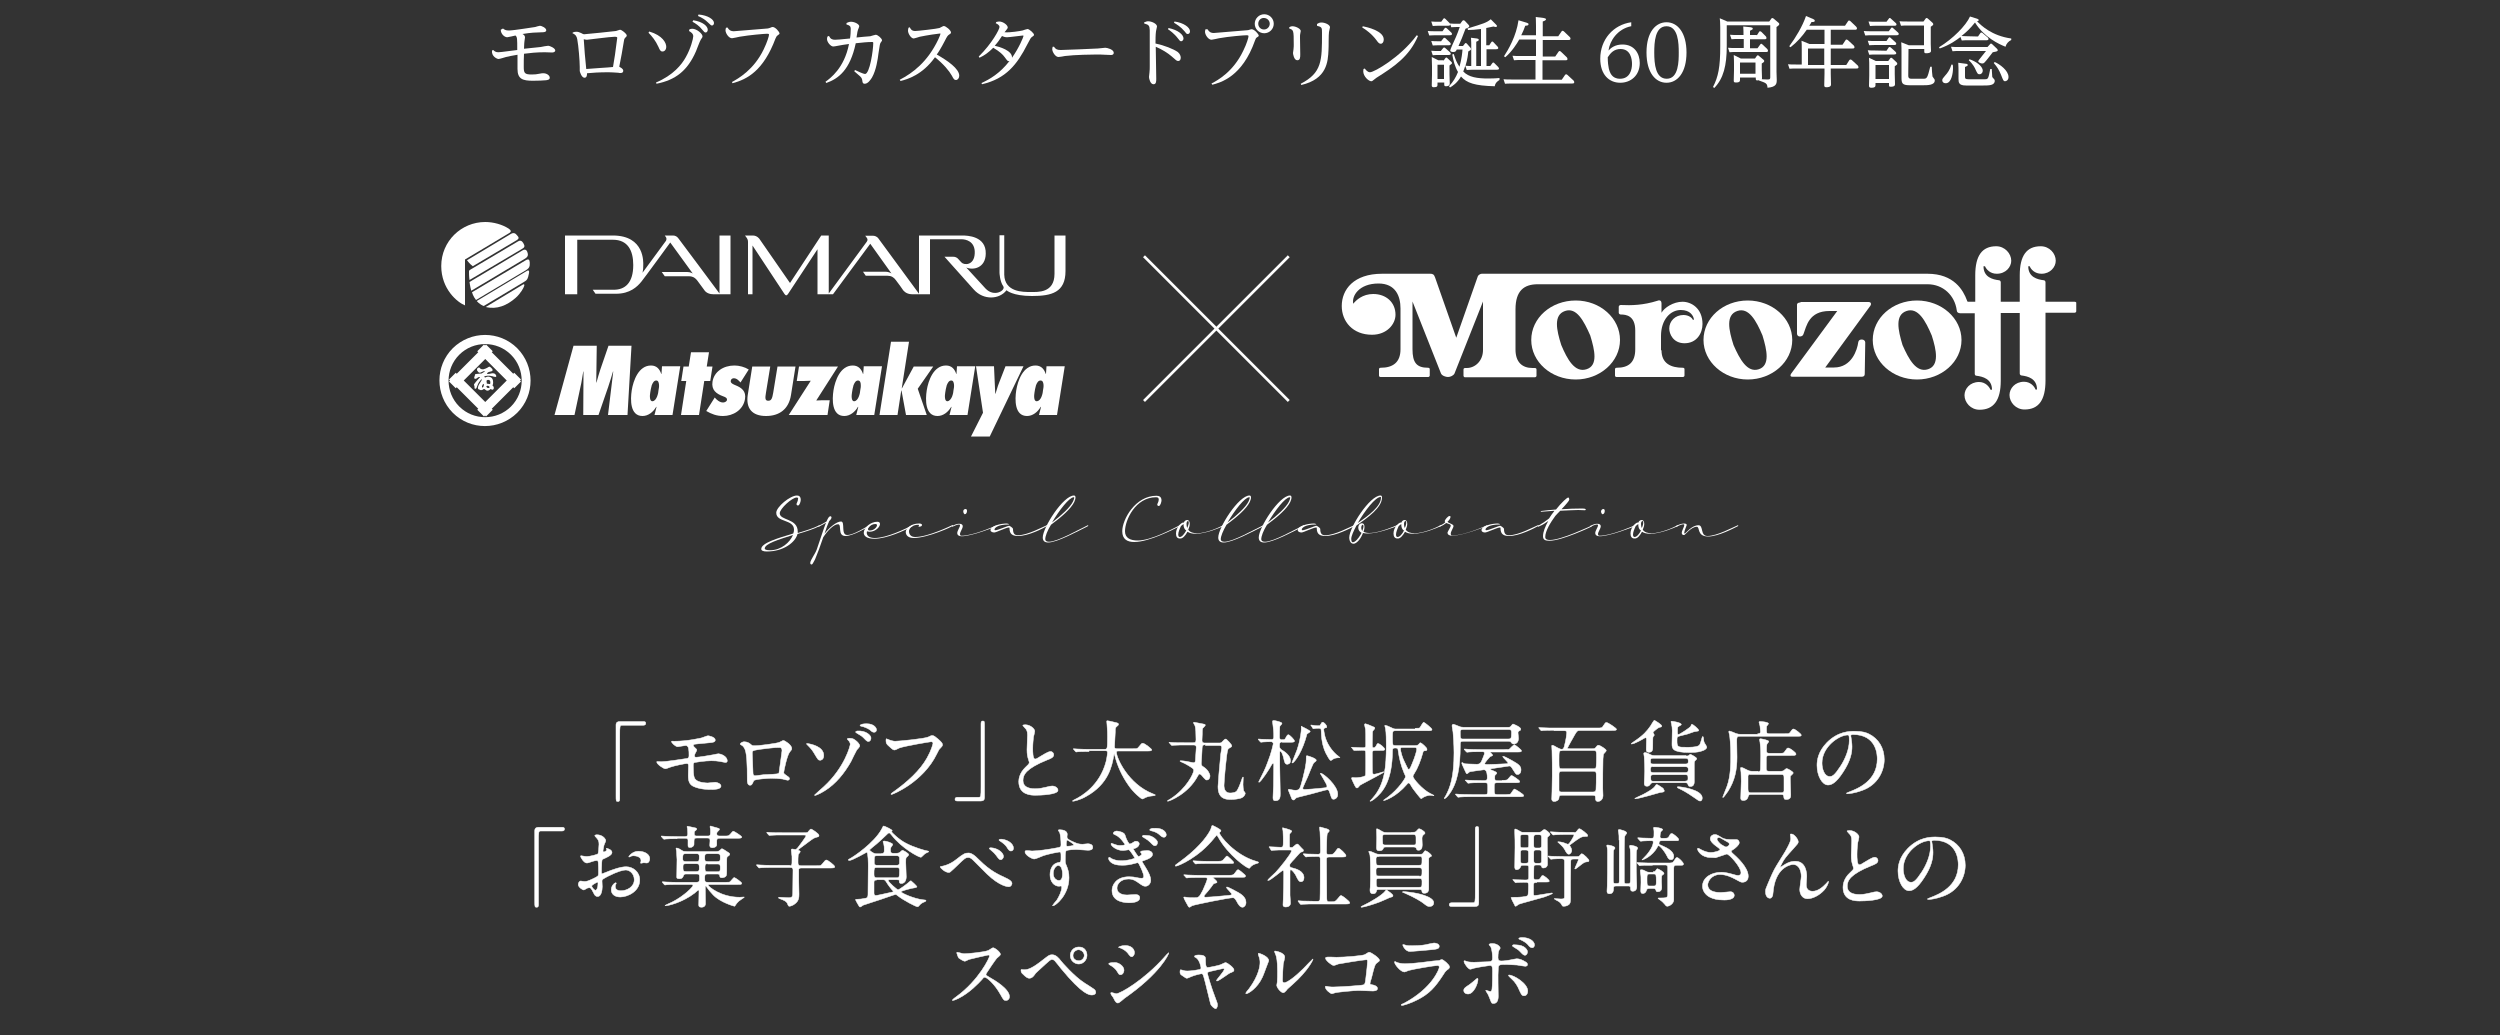 <?xml version="1.0" encoding="utf-8"?>
<!-- Generator: Adobe Illustrator 26.3.1, SVG Export Plug-In . SVG Version: 6.00 Build 0)  -->
<svg version="1.1" id="レイヤー_1" xmlns="http://www.w3.org/2000/svg" xmlns:xlink="http://www.w3.org/1999/xlink" x="0px"
	 y="0px" viewBox="0 0 1000 414" style="enable-background:new 0 0 1000 414;" xml:space="preserve">
<rect x="0" y="0" width="1000" height="414" fill="#333333" stroke="none"/>
<style type="text/css">
	.st0{fill:#FFFFFF;}
	.st1{fill:none;stroke:#FFFFFF;stroke-width:1.089;}
	.st2{fill:#FFFFFF;stroke:#FFFFFF;stroke-width:0.197;stroke-miterlimit:10;}
</style>
<g>
	<path class="st0" d="M201.2,11.4c0.5,0.4,1,0.8,2.3,0.8c2,0,10.3-1.4,10.6-1.4c0.3-0.1,1.6-0.5,1.9-0.5c0.5,0,2.5,0.8,2.5,1.8
		c0,0.8-1.2,0.8-1.5,0.8c-2.9,0.1-4.4,0.1-8,0.7c0.5,0.3,1,0.6,1,1.4c0,0.2-0.2,1.2-0.2,1.4c-0.1,0.6-0.1,0.8-0.2,3.1
		c0.9-0.1,5.6-0.6,6.7-0.7c0.4-0.1,2.5-0.5,3-0.5s2.8,0.9,2.8,1.9c0,0.6-0.8,0.8-1.2,0.8s-2.5-0.1-3-0.1c-3.4,0-6,0.3-8.3,0.6
		c-0.1,2.5-0.1,2.7-0.1,5.2s0.3,3.1,3.2,3.1c1.2,0,2.1-0.1,3-0.3c0.9-0.2,1.2-0.2,1.7-0.2c1.2,0,2.5,0.8,2.5,1.8
		c0,0.8-0.9,0.9-1.5,1c-0.9,0.1-3.3,0.2-5.2,0.2c-4,0-6.2-0.6-6.2-4.7v-5.7c-2,0.3-3.7,0.7-4.6,0.9c-0.4,0.1-2.5,0.8-3,0.8
		s-2.9-1-2.6-3.4l0.5-0.2c0.4,0.4,0.9,0.9,2,0.9s6.4-0.8,7.6-0.9c0-4.7,0-5.1-0.7-5.8c-0.5,0.1-2.9,0.7-3.3,0.7
		c-1.1,0-2.6-1.3-2.6-3L201.2,11.4z"/>
	<path class="st0" d="M229.1,13c0.5-0.2,0.8-0.3,1.4-0.3c0.8,0,1.2,0.2,1.9,0.5c0.9,0.5,1,0.5,1.3,0.5c0.6,0,12-1.2,12.7-1.3
		c0.7-0.2,1.4-0.5,1.6-0.5c0.7,0,2.7,1.6,2.7,2.3c0,0.3-0.1,0.4-0.6,0.9c-0.4,0.4-0.5,0.8-0.6,1.7c-0.7,4.4-0.9,5.2-1.8,9.9
		c0.3,0.2,1.6,0.7,1.6,1.6c0,0.4-0.2,0.9-1,0.9c-0.3,0-0.7,0-1-0.1c-1.4-0.1-3-0.2-4-0.2c-3.6,0-6.5,0.2-8.5,0.4
		c0,0.3,0.1,1.8-1,1.8c-1.2,0-1.9-2.5-1.9-2.7s0-1.4,0-1.6c0-2.4-0.5-8.5-1-11.1c-0.2-1-0.5-1.8-1.9-2.4L229.1,13z M245.2,26.8
		c0.5-2.8,1.1-6.7,1.5-10.2c0.1-1.1,0.2-1.3,0.2-1.4c0-0.3-0.1-0.5-1-0.5c-1.8,0-10.7,1.2-11.1,1.2c-0.1,0-0.6,0-1.3-0.2
		c0.2,3.3,0.6,8.5,1,11.9C236.2,27.4,243.7,27,245.2,26.8z"/>
	<path class="st0" d="M259.7,12.6c5.4,1.6,6.8,4.6,6.8,6.1c0,1.2-0.7,1.9-1.5,1.9s-1.1-0.6-1.6-1.8c-1.2-2.6-2.6-4.3-4-5.7
		L259.7,12.6z M275.8,11.7c0.4-0.1,0.8-0.2,1.1-0.2c1.8,0,4.1,2,4.1,3c0,0.4-0.1,0.5-0.7,1.4c-0.4,0.6-1.6,3.9-1.9,4.6
		c-3.4,7.8-8.2,11.5-15.8,13l-0.2-0.5c6.9-2.9,10.3-7.2,11.9-10.1c2-3.5,3-7.5,3-8.4c0-1.1-1-1.7-1.7-2.1L275.8,11.7z M277.3,8.1
		c3.9,0.6,5.8,2.4,5.8,3.8c0,0.6-0.4,1.1-0.8,1.1c-0.5,0-0.6-0.2-1.3-1c-1.3-1.7-2.9-2.7-4-3.3L277.3,8.1z M279.4,5.8
		c3.8,0.3,6.2,2,6.2,3.4c0,0.6-0.4,1-0.8,1c-0.3,0-0.5-0.1-1.6-1.2s-2.5-2-4-2.6L279.4,5.8z"/>
	<path class="st0" d="M291,11c0.6,1.1,1.4,1.5,2.5,1.5c0.2,0,13.3-1.1,13.5-1.1c0.4-0.1,0.7-0.1,1.1-0.3c0.7-0.3,0.7-0.3,1-0.3
		c1,0,2.7,1.9,2.7,2.6c0,0.2,0,0.2-0.8,0.8c-0.4,0.2-0.5,0.7-0.8,1.2C305.4,28.2,299,31.7,293,33.3l-0.2-0.5
		c2.5-1.4,8.7-4.8,12.7-13.1c1.4-2.9,2.1-5.3,2.1-5.8c0-0.4-0.3-0.4-0.8-0.4c-0.9,0-7,0.5-11,1.2c-0.5,0.1-2.6,0.6-3,0.6
		c-1.3,0-2.6-2-2.6-3.2c0-0.4,0.1-0.6,0.2-1L291,11z"/>
	<path class="st0" d="M338.6,9.2c0.5-0.2,1-0.5,1.8-0.5c1.5,0,3.3,1,3.3,1.8c0,0.2-0.4,1.2-0.5,1.4c-0.2,0.5-0.2,0.7-0.6,3.1
		c1-0.1,4.8-0.5,5.5-0.5c0.4-0.1,1.9-0.6,2.2-0.6c0.8,0,2.5,1.5,2.5,2.2c0,0.3-0.1,0.3-0.5,0.9c-0.3,0.4-0.4,0.8-0.9,4.3
		c-0.3,2.4-0.9,6.7-2.6,9.7c-0.5,0.8-1.6,2.5-2.9,2.5c-0.9,0-0.9-0.7-1-1.4c-0.1-0.8-0.5-1.2-0.9-1.6c-0.4-0.3-2-1.7-2.3-2L342,28
		c0.8,0.4,3.4,1.6,4,1.6c1.9,0,3.3-9.6,3.3-12.4c0-0.3-0.1-0.4-0.5-0.4c-2,0-3.6,0.2-6.5,0.5c-2.3,10.8-7,14.2-11.8,15.9l-0.3-0.5
		c1.9-1.4,7.5-5.4,9.4-15.1c-2.2,0.3-2.9,0.4-4.4,0.7c-0.6,0.1-1.5,0.3-1.9,0.3c-1,0-2.5-1.7-2.5-3c0-0.5,0.1-0.8,0.3-1.1l0.5-0.1
		c0.6,1.2,1.3,1.5,2.4,1.5s1.6-0.1,6-0.5c0.2-1,0.3-2.9,0.3-3.9s-0.5-1.4-1.7-1.7L338.6,9.2z"/>
	<path class="st0" d="M359.9,31.9c5.2-2.7,11.1-7.1,15.4-16.1c0.6-1.2,0.9-2.2,0.9-2.3s-0.2-0.1-0.2-0.1c-0.5,0-5.3,0.7-8.1,1.3
		c-0.4,0.1-2.1,0.7-2.4,0.7c-1.1,0-2.3-2-2.3-3.1c0-0.4,0.1-0.9,0.2-1.2l0.5-0.2c0.4,0.8,0.8,1.5,2.2,1.5c1,0,8.8-0.9,9.7-1.2
		c0.3-0.1,1.4-0.8,1.7-0.8c0.8,0,2.9,1.7,2.9,2.6c0,0.4-0.4,0.6-0.7,0.8c-0.6,0.4-0.8,0.6-1.8,2.6c-1.5,2.9-2.7,4.8-3.2,5.4
		c4.4,2.5,9,5.7,9,8.5c0,0.9-0.6,1.7-1.3,1.7c-0.7,0-0.9-0.3-1.7-1.8c-1-1.8-3.3-4.6-6.7-7.3c-5.1,7.1-11,8.8-13.8,9.5L359.9,31.9z"
		/>
	<path class="st0" d="M391.5,22.6c5.3-5.2,8.3-10.9,8.3-11.8c0-0.8-1-1.3-1.5-1.5l0.2-0.5c0.4-0.1,0.8-0.2,1.2-0.2
		c1.5,0,3.4,1.4,3.4,2.4c0,0.3-0.2,0.5-0.8,1.3c-0.2,0.3-0.4,0.5-0.5,0.6c2.2,0.2,6.3-0.5,7.2-0.7c0.3-0.1,1.7-0.6,2-0.6
		c0.7,0,2.6,1.7,2.6,2.3c0,0.3-0.2,0.5-0.7,0.8c-0.6,0.4-0.7,0.6-2,3.1c-4,7.9-8.5,13.7-18.1,15.9l-0.2-0.5
		c3.3-1.5,7.3-3.8,11.2-8.8c-0.7,0.2-0.8,0-1.9-1.5c-0.8-1.1-1.9-2.2-4.6-3.8c-1.9,1.9-3.4,3-5.5,4L391.5,22.6z M409.4,14.4
		c0-0.2-0.2-0.2-0.2-0.2c-0.4,0-5.4,0.7-6.4,0.7c-0.9,0-1.6-0.3-2-0.5c-1,1.5-1.5,2.3-2.9,3.9c1.8,0.4,7.1,1.9,6.9,4.8
		C407.7,19,409.4,14.7,409.4,14.4z"/>
	<path class="st0" d="M421.6,18.7c0.6,0.9,1.1,1.3,2.7,1.3c2.1,0,12.4-0.5,14.8-0.6c0.5,0,2.6-0.3,3-0.3c0.8,0,3.4,0.7,3.4,2
		c0,0.3-0.1,0.9-1.1,0.9c-0.4,0-2.1-0.1-2.4-0.1c-1.5-0.1-2.5-0.1-3.2-0.1c-1.5,0-9,0.1-12.8,0.6c-0.5,0.1-2.1,0.4-2.6,0.4
		c-1.3,0-2.5-2.1-2.5-3.1c0-0.4,0.1-0.8,0.2-1L421.6,18.7z"/>
	<path class="st0" d="M457.6,9c0.5-0.2,1-0.5,1.6-0.5c1.5,0,3.6,1,3.6,2.1c0,0.3-0.4,1.6-0.4,1.9c-0.2,1.4-0.2,3.5-0.2,4.9
		c3.4,0.7,7.2,2.2,8.9,3.4c1,0.8,1.2,1.8,1.2,2.3c0,0.9-0.5,1.3-1,1.3c-0.6,0-0.8-0.2-2.7-1.9c-1.5-1.3-3.9-2.8-6.3-3.8
		c0,2,0.2,11,0.2,12.8c0,1,0,2.2-1.1,2.2c-1.3,0-1.8-2.3-1.8-2.9c0-0.3,0.2-1.6,0.2-1.9c0.1-1.1,0.1-1.4,0.1-2.5
		c0-4.1,0-13.6,0-14.3c-0.1-1.8-0.3-2.2-2.2-2.7L457.6,9z M467.4,11.2c3.9,0.8,6,2.7,6,4.2c0,0.6-0.5,1.1-0.9,1.1
		c-0.5,0-0.6-0.2-1.3-1.1c-1.6-2.1-3.4-3.3-4-3.7L467.4,11.2z M469.8,8.6c3.7,0.5,6.2,2.4,6.2,3.9c0,0.7-0.4,1.1-0.9,1.1
		s-0.6-0.2-1.3-1.1c-1.5-1.8-3.2-2.8-4.2-3.4L469.8,8.6z"/>
	<path class="st0" d="M483,11.7c0.7,1.2,1.5,1.5,2.5,1.5c0.2,0,13-1.1,13.3-1.1c0.4,0,0.7-0.1,1-0.2c0.6-0.2,0.7-0.2,0.9-0.2
		c1,0,2.8,1.9,2.8,2.6c0,0.2-0.3,0.4-0.8,0.7c-0.3,0.2-0.5,0.6-0.7,1.2c-5.1,14.5-13.7,16.8-17.1,17.7l-0.3-0.5
		c2.5-1.3,8.7-4.7,12.7-13.1c1.4-2.8,2.1-5.3,2.1-5.8c0-0.4-0.3-0.4-0.8-0.4c-1.1,0-7.2,0.5-11,1.2c-0.5,0.1-2.6,0.6-3,0.6
		c-1.3,0-2.6-2-2.6-3.2c0-0.4,0.1-0.6,0.2-1L483,11.7z M509.5,9.5c0,2.1-1.7,3.8-3.8,3.8s-3.8-1.7-3.8-3.8s1.7-3.8,3.8-3.8
		S509.5,7.4,509.5,9.5z M503.3,9.5c0,1.3,1,2.3,2.3,2.3s2.3-1.1,2.3-2.3c0-1.3-1.1-2.3-2.3-2.3C504.4,7.1,503.3,8.1,503.3,9.5z"/>
	<path class="st0" d="M515.7,10.9c0.3-0.2,0.7-0.4,1.3-0.4c1.3,0,3.3,1,3.3,1.9c0,0.2-0.2,0.9-0.2,1.1c-0.1,0.4-0.1,0.6-0.1,1.5
		c0,1.1,0.1,5.8,0.1,6.7c0,1.2,0,2.4-1.2,2.4c-1.3,0-1.7-2.5-1.7-2.9c0-0.2,0-0.3,0.2-1.5c0.1-0.6,0.1-1.6,0.1-1.9
		c0-5.8-0.1-5.8-1.8-6.4L515.7,10.9z M526.8,9.6c0.5-0.3,0.9-0.6,1.8-0.6c1.4,0,3.4,0.9,3.4,1.9c0,0.3-0.4,1.6-0.4,1.9
		c-0.2,1.1-0.1,6.1-0.2,7.1c-0.2,4.8-0.6,11.7-10.9,14.1l-0.2-0.5c8.5-4.4,8.5-9.2,8.5-20.3c0-2.1,0-2.4-2-2.9L526.8,9.6z"/>
	<path class="st0" d="M545.1,10.5c1.6,0.3,8.4,1.8,8.4,5.3c0,1-0.5,1.7-1.2,1.7c-0.6,0-1-0.4-1.7-1.4c-1.9-2.6-4.5-4.4-5.7-5.1
		L545.1,10.5z M545.9,27.4c0.4,0.5,1.1,1.5,2.1,1.5c1.7,0,12.3-6.1,18.7-14.8l0.5,0.3c-3.5,8.3-9.8,12.4-16.6,16.7
		c-0.1,0.1-0.9,0.7-1.3,1c-0.2,0.2-0.5,0.4-0.8,0.4c-1,0-3.2-1.9-3.2-4c0-0.4,0.1-0.7,0.1-0.9L545.9,27.4z"/>
	<path class="st0" d="M577,12.5l0.8-1.1c0.1-0.2,0.2-0.3,0.5-0.3c0.1,0,0.2,0.1,0.5,0.3l1.7,1.6c0.2,0.2,0.3,0.4,0.3,0.6
		c0,0.5-0.7,0.5-0.9,0.5H574c-1.1,0-1.9,0.1-2.3,0.1l-0.6-1.8c0.9,0.1,1.9,0.1,3.1,0.1C574.2,12.5,577,12.5,577,12.5z M576.5,8.7
		l0.8-1.1c0.1-0.2,0.2-0.3,0.4-0.3s0.4,0.2,0.5,0.3l1.6,1.6c0.2,0.2,0.3,0.4,0.3,0.6c0,0.5-0.7,0.5-0.9,0.5h-3.8
		c-0.5,0-1.2,0-2.3,0.1l-0.6-1.8c0.9,0.1,1.9,0.1,3.1,0.1C575.6,8.7,576.5,8.7,576.5,8.7z M576.5,16.4l0.8-1
		c0.1-0.2,0.2-0.3,0.5-0.3c0.2,0,0.4,0.2,0.5,0.3L580,17c0.2,0.2,0.3,0.4,0.3,0.6c0,0.5-0.6,0.5-0.9,0.5h-4c-1,0-1.9,0.1-2.3,0.1
		l-0.6-1.8c0.9,0.1,1.9,0.1,3.1,0.1h0.9V16.4z M576.4,20.3l0.8-1c0.2-0.2,0.2-0.3,0.5-0.3c0.2,0,0.3,0.2,0.5,0.3l1.8,1.6
		c0.1,0.1,0.3,0.3,0.3,0.6c0,0.5-0.7,0.5-0.9,0.5h-4c-0.6,0-1.2,0-2.3,0.1l-0.6-1.8c0.9,0.1,1.8,0.1,3.1,0.1h0.8V20.3z M577.4,24.3
		l0.7-1c0.2-0.2,0.3-0.3,0.4-0.3c0.2,0,0.4,0.1,0.4,0.2l1.6,1.5c0.1,0.1,0.3,0.3,0.3,0.5s-0.1,0.4-1,1v3.4c0,0.3,0.1,3.4,0.1,3.8
		c0,1-1,1.1-1.5,1.1c-0.7,0-0.7-0.3-0.7-0.8V33H575v0.7c0,0.7,0,1.2-1.5,1.2c-0.5,0-0.8-0.2-0.8-0.7c0-0.7,0.1-3.6,0.1-4.2v-3.5
		c0-0.9-0.1-2.7-0.1-3.7l2.6,1.3h2.1V24.3z M575,25.9v5.7h2.6v-5.7C577.6,25.9,575,25.9,575,25.9z M599.8,32
		c-0.3,0.2-1.7,0.9-1.9,2.5c-8-0.2-11.2-1.3-13.5-3.9c-1.6,2.7-3.4,3.8-4.4,4.4l-0.4-0.5c1.7-1.8,2.7-3.5,3.6-5.7
		c-1.2-2-1.9-4.6-2.3-7l0.6-0.2c0.7,2.2,1.2,3.5,2.3,5.1c0.9-3.3,1.1-5.6,1.2-6.9h-2.3c-0.3,0.7-0.5,1-1.4,1c-0.4,0-1.2-0.1-1.2-0.6
		c0-0.3,0.5-1.4,0.7-1.9c1.2-2.6,2-4.3,3.1-7.5h-1.1c-1.1,0-1.9,0.1-2.3,0.1L580,9.4c0.9,0.1,1.9,0.1,3.1,0.1h1l0.8-1.1
		c0.2-0.2,0.3-0.3,0.5-0.3s0.3,0.1,0.5,0.2l1.5,1.6c0.3,0.3,0.3,0.5,0.3,0.6c0,0.2,0,0.5-1.5,1c-1.2,3.3-1.7,4.4-2.8,6.9h1.8
		l0.7-0.9c0.2-0.2,0.2-0.3,0.4-0.3s0.3,0.2,0.4,0.2l1.4,1.6c0.2,0.3,0.3,0.4,0.3,0.6c0,0.3-0.2,0.5-1.1,1c-0.1,1.2-0.3,3.1-1.1,5.7
		c1.1,0.1,1.5,0.1,2.3,0.1v-7.8c0-0.7,0-2.2-0.1-3.5l2.4,0.3c0.3,0.1,0.7,0.1,0.7,0.5c0,0.4-0.3,0.5-1,0.8v9.7h1.9V11.6
		c-2.5,0.3-3.6,0.4-5.2,0.4l-0.2-0.6c6.5-2,7.6-2.3,9.3-3.7l2.1,2.1c0.3,0.4,0.4,0.4,0.4,0.6c0,0.3-0.3,0.4-0.5,0.4
		s-0.5-0.1-0.9-0.2c-1.4,0.3-1.9,0.4-2.9,0.6v6.9h1.2l0.8-1.2c0.2-0.2,0.2-0.3,0.4-0.3s0.3,0.1,0.5,0.3l1.6,1.7
		c0.2,0.2,0.3,0.4,0.3,0.6c0,0.5-0.7,0.5-0.9,0.5h-3.8v6.7h1.5l0.8-1.1c0.2-0.2,0.2-0.3,0.4-0.3s0.3,0.1,0.4,0.2l1.6,1.6
		c0.1,0.2,0.3,0.4,0.3,0.6c0,0.5-0.7,0.5-0.9,0.5H589c-0.4,0-1.2,0-2.3,0.1l-0.6-1.7c-0.2,0.7-0.4,1.2-0.8,2.3
		c2.2,2.3,5.6,2.8,10.1,2.8c2.2,0,3.1-0.1,4.4-0.2L599.8,32z"/>
	<path class="st0" d="M614.4,14.6v-4.2c0-2.5-0.1-3.1-0.1-3.6l3.2,0.4c0.4,0.1,0.9,0.2,0.9,0.5c0,0.2-0.1,0.5-1.3,0.9v5.9h6.2
		l1.3-1.9c0.1-0.2,0.3-0.3,0.4-0.3c0.2,0,0.4,0.2,0.5,0.2l2.4,2.3c0.1,0.1,0.3,0.3,0.3,0.7c0,0.5-0.6,0.5-0.7,0.5h-10.4v6.6h5
		l1.3-1.9c0.2-0.2,0.3-0.3,0.4-0.3c0.2,0,0.3,0.1,0.5,0.2l2.4,2.3c0.1,0.1,0.3,0.4,0.3,0.7c0,0.5-0.4,0.5-0.8,0.5H617v7.8h7.7
		L626,30c0.2-0.2,0.3-0.3,0.4-0.3c0.2,0,0.3,0.1,0.5,0.2l2.5,2.3c0,0,0.3,0.3,0.3,0.7c0,0.5-0.5,0.5-0.8,0.5h-24.5
		c-1.1,0-2.2,0.1-2.4,0.1l-0.6-1.8c1,0.1,1.9,0.1,3.1,0.1h9.7V24H608c-0.6,0-1.2,0-2.4,0.1l-0.6-1.8c0.9,0.1,1.8,0.1,3.1,0.1h6.3
		v-6.6h-6.7c-0.9,1.6-2.9,4.8-5.6,7.1l-0.5-0.4c1.7-2.6,4.9-8,5.8-14.4l3.3,1c0.6,0.2,0.7,0.3,0.7,0.6c0,0.5-0.4,0.5-1.3,0.6
		c-0.5,1.5-0.9,2.3-1.6,3.8h5.9V14.6z"/>
	<path class="st0" d="M652.4,10.5c-5.4,1.1-8.5,5.8-9,9.7c1-1.1,2.7-2.4,5.6-2.4c4.8,0,6.9,3.7,6.9,7.4c0,5-3.6,7.9-7.8,7.9
		c-4.5,0-8-3.3-8-9.6c0-7.7,5.2-13.6,12.4-14.6v1.6H652.4z M643.5,27.3c0.4,1.7,1.2,4.2,4.5,4.2c4,0,4.8-3.7,4.8-5.9
		c0-1.9-0.5-6-4.6-6c-2.6,0-4,1.6-5.1,3.3C643.1,24.9,643.3,26.4,643.5,27.3z"/>
	<path class="st0" d="M666.6,8.9c4.4,0,8,4.1,8,12.1c0,8.2-3.7,12.1-8,12.1s-8-3.9-8-12.1C658.6,12.5,662.5,8.9,666.6,8.9z
		 M666.7,31.5c4.8,0,4.8-7.2,4.8-10.5c0-3.7-0.2-10.5-4.9-10.5c-4.6,0-4.9,6.4-4.9,10.5C661.7,25.6,662.2,31.5,666.7,31.5z"/>
	<path class="st0" d="M696,31.1v0.8c0,0.5,0,1.1-1.6,1.1c-0.8,0-0.9-0.2-0.9-0.8c0-0.6,0.1-3.4,0.1-4v-2.5c0-0.7,0-1.8-0.1-3.7
		l2.8,1.4h5.7l0.7-1c0.2-0.2,0.3-0.3,0.4-0.3c0.2,0,0.3,0.1,0.4,0.2l1.9,1.6c0.2,0.2,0.3,0.4,0.3,0.5c0,0.4-0.6,0.8-1,1v2.5
		c0,0.5,0.1,2.8,0.1,3.3c0,0.2,0,0.3-0.1,0.5l2.4,0.1c1,0,1-0.4,1-1V10.1h-17.4v8.3c0,7.8-1.3,13-5,16.8l-0.5-0.4
		c2.1-4.1,2.9-7.9,2.9-16.3V11c0-1.8-0.1-3-0.2-3.7l3,1.3h16.8l0.8-1.1c0.1-0.1,0.2-0.3,0.4-0.3s0.4,0.2,0.5,0.2l1.9,1.6
		c0.2,0.2,0.4,0.3,0.4,0.6c0,0.2,0,0.5-1.1,1.2v17.9c0,0.5,0.1,2.8,0.1,3.3c0,1.5-0.2,2.8-3.7,3.1c-0.1-1.8-0.6-1.9-3.4-2.9v-0.1
		c-1.3,0.2-1.3,0-1.3-1.1H696V31.1z M702.7,14.2l0.9-1.4c0.1-0.2,0.2-0.3,0.4-0.3s0.3,0.1,0.5,0.2l1.8,1.8c0.1,0.1,0.3,0.4,0.3,0.7
		c0,0.5-0.5,0.5-0.8,0.5H700v3.6h3l1.1-1.5c0.1-0.2,0.2-0.3,0.4-0.3s0.3,0.2,0.5,0.3l1.9,1.8c0.1,0.2,0.3,0.4,0.3,0.7
		c0,0.5-0.5,0.5-0.7,0.5h-12.3c-0.8,0-1.4,0-2.4,0.1l-0.6-1.8c0.9,0.1,1.9,0.1,3.1,0.1h3.2v-3.6H695c-0.8,0-1.4,0-2.4,0.1l-0.6-1.8
		c0.9,0.1,1.9,0.1,3,0.1h2.4c0-0.8,0-2.3-0.1-3.4l3,0.3c0.5,0.1,0.8,0.2,0.8,0.5c0,0.4-0.1,0.4-1.1,0.9V14h2.7V14.2z M702.2,25H696
		v4.5h6.2V25z"/>
	<path class="st0" d="M732.3,17.9h4.7l1.2-1.8c0.1-0.2,0.2-0.3,0.4-0.3s0.4,0.2,0.5,0.2l2.4,2.2c0.1,0.1,0.3,0.4,0.3,0.7
		c0,0.5-0.5,0.5-0.8,0.5h-8.7V26h6.2l1.2-1.9c0.1-0.2,0.3-0.3,0.5-0.3s0.3,0.1,0.5,0.2l2.4,2.2c0.1,0.1,0.3,0.4,0.3,0.7
		c0,0.5-0.5,0.5-0.8,0.5h-10.3v2c0,0.4,0.1,3.8,0.1,4.3c0,0.4,0,1.2-1.9,1.2c-0.8,0-0.8-0.4-0.8-1c0-0.7,0.1-3.8,0.1-4.4v-2.1h-11.6
		c-0.6,0-1.2,0-2.4,0.1l-0.6-1.8c0.9,0.1,1.8,0.1,3.1,0.1h2.4v-5.9c0-1.8,0-2.7-0.1-3.6l3.2,1.3h6v-5.7h-7.1c-1.8,2.6-3.9,5-6.5,7
		l-0.5-0.4c2.6-3.5,5.3-8,6.7-12.1l2.8,1.2c0.7,0.3,0.7,0.5,0.7,0.7c0,0.5-0.4,0.5-1.3,0.5c-0.2,0.5-0.3,0.5-0.9,1.5H738l1.2-1.8
		c0.1-0.1,0.2-0.3,0.4-0.3s0.3,0.1,0.5,0.2l2.3,2.2c0.2,0.2,0.4,0.5,0.4,0.7c0,0.6-0.5,0.6-0.8,0.6h-9.7L732.3,17.9L732.3,17.9z
		 M723.2,26h6.5v-6.6h-6.5V26z"/>
	<path class="st0" d="M755.5,12.5l0.9-1.2c0.1-0.2,0.2-0.3,0.4-0.3s0.4,0.2,0.5,0.3l1.9,1.7c0.1,0.1,0.3,0.3,0.3,0.6
		c0,0.5-0.7,0.5-0.9,0.5h-10.2c-0.4,0-1.2,0-2.3,0.1l-0.6-1.8c0.9,0.1,1.9,0.1,3.1,0.1C748.6,12.5,755.5,12.5,755.5,12.5z
		 M754.6,16.4l0.8-1.2c0.2-0.2,0.2-0.3,0.4-0.3s0.3,0.1,0.5,0.3l1.9,1.7c0.2,0.2,0.3,0.4,0.3,0.6c0,0.5-0.6,0.5-0.9,0.5H750
		c-1.1,0-1.9,0.1-2.3,0.1l-0.6-1.8c0.9,0.1,1.9,0.1,3.1,0.1C750.2,16.4,754.6,16.4,754.6,16.4z M754.6,20.3l0.8-1.2
		c0.1-0.2,0.2-0.3,0.4-0.3s0.3,0.1,0.5,0.2l1.9,1.7c0.2,0.2,0.3,0.4,0.3,0.6c0,0.5-0.7,0.5-0.9,0.5H750c-0.4,0-1.2,0-2.3,0.1
		l-0.6-1.8c0.9,0.1,1.8,0.1,3,0.1L754.6,20.3L754.6,20.3z M754.6,8.7l0.9-1.2c0.1-0.2,0.2-0.3,0.4-0.3s0.4,0.1,0.5,0.3l1.9,1.7
		c0.2,0.2,0.3,0.3,0.3,0.6c0,0.5-0.6,0.5-0.9,0.5h-7.4c-0.5,0-1.2,0-2.3,0.1l-0.6-1.8c0.9,0.1,1.9,0.1,3.1,0.1
		C750.5,8.7,754.6,8.7,754.6,8.7z M755.3,24.4l0.8-1.1c0.2-0.2,0.2-0.2,0.4-0.2s0.3,0.1,0.4,0.2l1.7,1.6c0.2,0.2,0.3,0.3,0.3,0.6
		c0,0.3-0.1,0.4-1,1v3.1c0,0.5,0.1,3.4,0.1,4c0,0.4,0,1.1-1.7,1.1c-0.7,0-0.7-0.2-0.7-0.8v-0.7h-5.4v0.7c0,0.6,0,1.2-1.7,1.2
		c-0.7,0-0.9-0.3-0.9-0.8c0-0.6,0.1-3.5,0.1-4.1v-3.5c0-0.8,0-2.4-0.1-3.6l2.7,1.3C750.3,24.4,755.3,24.4,755.3,24.4z M750.2,26v5.6
		h5.4V26H750.2z M763.3,30.2c0,0.7,0.1,1.3,1.3,1.3h4.6c1.6,0,1.7-0.1,2.9-4.8h0.6c0,0.6,0.2,3.6,0.3,3.9c0.1,0.2,0.6,0.8,0.7,1
		c0.2,0.2,0.2,0.5,0.2,0.6c0,1.9-3,1.9-4.6,1.9h-5.4c-3.2,0-3.3-0.9-3.3-3.3V20.6c0-0.5,0-2.4-0.1-3.7l3,1.2h6.1v-7.9h-6.9
		c-0.5,0-1.2,0-2.3,0.1l-0.6-1.8c0.9,0.1,1.9,0.1,3.1,0.1h6.5l0.8-1.1c0.2-0.2,0.2-0.3,0.4-0.3s0.4,0.1,0.5,0.2l1.8,1.6
		c0.2,0.2,0.4,0.4,0.4,0.7s-0.2,0.5-1,1v6.8c0,0.5,0.1,2.4,0.1,2.8c0,0.3,0,1-2,1c-0.7,0-0.7-0.3-0.7-0.9v-0.8h-6.3L763.3,30.2
		L763.3,30.2z"/>
	<path class="st0" d="M791.2,14.6l0.9-1.3c0.2-0.2,0.2-0.3,0.4-0.3s0.3,0.1,0.5,0.2l2.1,1.8c0.2,0.2,0.3,0.3,0.3,0.6
		c0,0.5-0.6,0.5-0.9,0.5H787c-0.6,0-1.2,0-2.3,0.1l-0.5-1.4c-1.6,1.2-4.1,3.1-8.3,4.6l-0.3-0.5c5.6-3.4,10.8-8.7,12.4-12.3l2.9,0.9
		c0.2,0.1,0.6,0.3,0.6,0.5c0,0.4-0.5,0.5-0.7,0.5c1.6,1.6,5.8,5.8,13.7,6.9V16c-1.1,0.5-2,1.5-2.3,2.7c-2.5-1-8.5-3.7-12.2-9.7
		c-2,2.5-3.3,3.7-5.4,5.4c0.5,0,1.4,0.1,2.5,0.1L791.2,14.6L791.2,14.6z M781.1,25.9c0.1,0.4,0.1,0.8,0.1,1.4c0,1.9-0.6,6-2.9,6
		c-0.9,0-1.4-0.5-1.4-1.2c0-0.5,0.3-0.9,1.1-1.8c1-1.1,1.9-2.3,2.6-4.5L781.1,25.9z M796,17.7c0.2-0.2,0.3-0.3,0.4-0.3
		s0.2,0.1,0.5,0.3l1.9,1.8c0.3,0.3,0.3,0.5,0.3,0.6c0,0.5-0.9,0.6-2,0.8c-1.1,1.4-2.6,3.4-3.3,4.1c-0.3,0.3-0.5,0.4-0.9,0.4
		c-0.7,0-1.6-0.5-1.6-0.9c0-0.2,0.1-0.2,0.4-0.7c0.4-0.5,2.4-3,2.7-3.4h-11.1c-0.6,0-1.2,0-2.3,0.1l-0.6-1.8
		c0.9,0.1,1.9,0.1,3.1,0.1H795L796,17.7z M786.3,25.5c0.3,0,0.8,0.1,0.8,0.5c0,0.3-0.3,0.5-1.1,0.8v3.7c0,0.8,0,1.2,1.4,1.2h6.4
		c1.5,0,1.5-0.1,2.3-4.1h0.6c0.1,1.1,0.2,3,0.2,3.1c0.1,0.3,0.2,0.4,0.6,0.8c0.3,0.3,0.4,0.5,0.4,0.8c0,1.9-2.4,1.9-4.5,1.9h-7
		c-2.9,0-3-1.2-3-2.7v-3.2c0-0.5,0-1.6-0.1-3.2L786.3,25.5z M787.8,23.7c2.2,0.7,5.3,2.6,5.3,4.6c0,0.7-0.5,1.4-1.3,1.4
		c-0.7,0-0.8-0.2-1.6-1.9c-0.2-0.5-1-2.2-2.7-3.7L787.8,23.7z M797.9,24.8c2,0.9,5.5,3.4,5.5,6c0,1.2-0.8,1.7-1.4,1.7
		c-0.6,0-0.7-0.3-1.6-2.6c-0.8-1.9-1.5-3.1-2.9-4.7L797.9,24.8z"/>
</g>
<g>
	<line class="st1" x1="457.6" y1="102.5" x2="515.5" y2="160.4"/>
	<line class="st1" x1="515.5" y1="102.5" x2="457.6" y2="160.4"/>
</g>
<g>
	<path class="st0" d="M664.6,140.1c0,5.3,3.8,7,8.5,7c0.6,0,0.7,0.3,0.7,0.7v2.4c0,0.3-0.3,0.6-0.6,0.6h-26.6
		c-0.4,0-0.6-0.3-0.6-0.6v-2.4c0-0.4,0.1-0.7,0.7-0.7c4.7,0,7.4-2.1,7.4-7.4v-7.5c0-5.9-3.6-6.4-5.8-6.4c-0.5,0-0.8-0.4-0.8-0.7
		v-2.4c0-0.3,0.3-0.7,0.8-0.7c4.3,0.2,9,0.1,14.7-1.7c0.2-0.1,0.7-0.3,1.2,0c0.3,0.3,0.4,0.6,0.4,1v3.8c1.1-2,4.7-4.4,8.4-4.4
		c3.5,0,8,2.6,8,8.9c0,3.7-2.3,7.7-7.2,7.7c-4.5,0-6.1-3.7-6.1-5.9c0-3,2.4-5.4,5.7-5.4c2.1,0,3.5,1.2,3.7,1.9h0.5
		c-0.2-1.6-1.5-3.9-5.3-3.9c-4.1,0-7.9,3.8-7.9,10.4v5.7H664.6z"/>
	<path class="st0" d="M829.8,120.7h-11.6v-7.8c0-0.5-0.4-0.8-0.7-0.8c-2.5-0.3-6.2-1.2-6.2-5.6h0.6c0.4,1.2,2,3,4.7,3
		c3.5,0,5.7-2.7,5.7-5.2c0-2.9-2.5-5.8-6-5.8c-5.7,0-8.4,3.8-8.4,11.6v10.6h-7.6v-7.8c0-0.5-0.4-0.8-0.7-0.8
		c-2.5-0.3-6.2-1.2-6.2-5.6h0.6c0.5,1.2,2,3,4.7,3c3.6,0,5.8-2.7,5.8-5.2c0-2.9-2.6-5.8-6-5.8c-5.7,0-8.4,3.8-8.4,11.6v10.6h-2.7
		c-0.4,0-0.5-0.1-0.6-0.5c-1.5-4.1-5.2-10.7-15.8-10.7H592.8c-0.9,0-1.6,0.7-1.7,1.1l-8.6,24.5l-8.5-24.2c-0.4-1.2-1-1.4-1.9-1.4
		h-19.3c-11.3,0-16.1,6.3-16.1,12.9c0,6.2,4.4,11.5,12.1,11.5c6,0,9.4-4.3,9.4-8c0-5-3.8-8.3-8.9-8.3c-4.3,0-6.9,2.5-8,3.9
		c-0.7-3.1,2.3-8.1,10.1-8.1c6.8,0,8.8,5,8.8,10v16.3c0,5.3-3.1,7.4-7.9,7.4c-0.6,0-0.7,0.3-0.7,0.7v2.4c0,0.3,0.2,0.6,0.6,0.6h19.1
		c0.3,0,0.6-0.3,0.6-0.6v-2.4c0-0.4-0.1-0.7-0.7-0.7c-4.6,0-6.2-2.1-6.2-7.4v-19.1l11.4,28.8c0.4,0.9,1.9,1.4,2.8,1.4
		c1,0,2.2-0.6,2.6-1.4l11.4-28.8V140c0,4.3-3.1,7.2-6.5,7.2h-0.6c-0.6,0-0.7,0.3-0.7,0.7v2.4c0,0.3,0.3,0.6,0.5,0.6H614
		c0.3,0,0.6-0.3,0.6-0.6v-2.4c0-0.4-0.1-0.7-0.7-0.7H613c-4.1,0-6.8-2.3-6.8-7.4v-16.1c0-7.4,3.4-10,8.9-10H771
		c6.3,0,10.9,4.5,11.7,10.4c0,0.8,0.6,1.2,1.4,1.2h5.8v24.2c0,0.5,0.3,0.8,0.7,0.8c2.4,0.3,6.2,1.2,6.2,5.6h-0.6
		c-0.5-1.2-2-3.1-4.6-3.1c-3.6,0-5.8,2.7-5.8,5.3c0,2.9,2.5,5.8,6,5.8c5.7,0,8.5-3.8,8.5-11.6v-27.1h7.6v24.2c0,0.5,0.4,0.8,0.8,0.8
		c2.4,0.3,6.1,1.2,6.1,5.6h-0.6c-0.4-1.2-2-3.1-4.6-3.1c-3.6,0-5.8,2.7-5.8,5.3c0,2.9,2.5,5.8,6,5.8c5.7,0,8.4-3.8,8.4-11.6v-27.1
		h11.6c0.4,0,0.7-0.3,0.7-0.6V121C830.5,120.9,830.2,120.7,829.8,120.7"/>
	<path class="st0" d="M612.5,136c0-8.8,7.9-15.8,17.8-15.8c9.8,0,17.7,7.1,17.7,15.8s-8,15.8-17.7,15.8
		C620.4,151.8,612.5,144.7,612.5,136 M626,124.4L626,124.4c-4.7,1.6-3.4,7.6-1.5,13.6c2.4,5.7,5.4,11.2,10.1,9.7
		c4.7-1.5,3.3-7.6,1.5-13.5C633.5,128.3,630.6,122.8,626,124.4"/>
	<path class="st0" d="M681.4,136c0-8.8,7.9-15.8,17.7-15.8s17.8,7.1,17.8,15.8s-8,15.8-17.8,15.8C689.4,151.8,681.4,144.7,681.4,136
		 M694.9,124.4L694.9,124.4c-4.7,1.6-3.4,7.6-1.5,13.6c2.5,5.7,5.5,11.2,10.1,9.7s3.3-7.6,1.5-13.5
		C702.5,128.3,699.5,122.8,694.9,124.4"/>
	<path class="st0" d="M749.1,136c0-8.8,7.9-15.8,17.7-15.8s17.8,7.1,17.8,15.8s-8,15.8-17.8,15.8C757.1,151.8,749.1,144.7,749.1,136
		 M762.6,124.4L762.6,124.4c-4.7,1.6-3.4,7.6-1.6,13.6c2.5,5.7,5.5,11.2,10.2,9.7c4.6-1.5,3.4-7.6,1.5-13.5
		C770.2,128.3,767.2,122.8,762.6,124.4"/>
	<path class="st0" d="M720.2,121c-0.7,0-1.4,0.2-1.4,0.9v11.6c0,0.6,0.5,1.1,1.1,1.1c0.7,0,1.3-0.3,1.5-1c1.2-3.1,2.1-9.2,10.4-9.2
		h3.1l-18.4,25c-0.3,0.4-0.7,1.3,0.5,1.3h27.7c0.9,0,1.2-0.5,1.2-1.1l0.2-12.6c0-0.7-0.6-1.2-1.4-1.2c-0.7,0-1.3,0.3-1.4,1.1
		c-0.4,3-2.6,10.1-9.7,10.1h-3.5l17.9-24.5c0.6-0.7,0.6-1.7-0.6-1.7h-27.2V121z"/>
</g>
<g>
	<path class="st0" d="M318.7,199c-1.9,0-6.8,4.5-6.8,6.3c0,3,7.2,1.9,7.2,7.4c0,0.2,0,0.4,0,0.5c3.4-1,6.5-2,8.4-3
		c0.1,0,0.1-0.1,0.2-0.1s0.2,0,0.2,0.2c0,0.1-0.1,0.2-0.2,0.2c-1.9,1-5.2,2.1-8.7,3.1c-0.8,3.2-5.4,7-12.3,7c-1.5,0-2.2-0.4-2.2-1
		c0-2.4,6.5-4.3,12.8-6.2c0.2-0.5,0.3-1,0.3-1.5c0-4.3-7.1-2.8-7.1-6.8c0-2.3,5.5-6.9,8.3-6.9c0.9,0,1.5,0.5,1.5,1.8
		c0,0.4-0.4,2.2-1.1,2.2c-0.3,0-0.6-0.2-0.6-0.6c0-0.3,0.6-1.1,0.6-2C319.4,199.3,319.1,199,318.7,199 M305.9,219.4
		c0,0.4,0.6,0.7,2.1,0.7c4.5,0,8-3.2,9.2-6.1C311.5,215.8,305.9,217.5,305.9,219.4"/>
	<path class="st0" d="M330.4,209.1c-0.8,0.5-1.7,1-2.7,1.5c-0.1,0-0.1,0.1-0.2,0.1s-0.2,0-0.2-0.2c0-0.1,0.1-0.2,0.2-0.2
		c1.2-0.6,2.3-1.2,3.1-1.7c0.6-1.4,1-2.1,1.6-2.1c0.2,0,0.4,0.2,0.4,0.5s-0.3,0.9-0.9,1.4c-0.5,1-1.2,2.9-1.9,5.1
		c1.9-2.5,4.8-4.9,6.6-4.9c1.8,0-0.2,5.4,2.5,5.4c2.5,0,7.3-3.1,8.5-3.7c0.1,0,0.1-0.1,0.2-0.1s0.2,0,0.2,0.2c0,0.1-0.1,0.2-0.2,0.2
		c-0.8,0.4-6.4,3.8-9.4,3.8c-3.4,0-1.3-4.7-3-4.7s-4.2,2.6-5.9,5.2c-1.1,3.3-2.4,6.8-3.3,8.9c-0.7,1.4-1.1,2-1.3,2
		c-0.4,0-0.6-0.2-0.6-0.6c0-0.8,0.9-2.1,1.2-2.7c0.3-0.6,0.9-1.4,1.4-2.7C328.4,214.9,329.5,211.3,330.4,209.1"/>
	<path class="st0" d="M352,209.6c0,1.1-1.7,3.1-4.2,3.1c-0.4,0-0.7-0.1-1-0.2c0,0.2-0.1,0.4-0.1,0.6c0,1.1,0.9,2.1,3.2,2.1
		c4.9,0,12.4-3.8,14.7-4.9c0.1,0,0.1-0.1,0.2-0.1s0.2,0,0.2,0.2c0,0.1-0.1,0.2-0.2,0.2c-2.9,1.6-10.1,4.9-15,4.9
		c-3.1,0-4.3-1.1-4.3-2.4c0-2,2.7-4.4,5.4-4.4C351.6,208.7,352,209,352,209.6 M347.2,211.7c0,0.3,0.2,0.5,0.7,0.5
		c1.7,0,2.9-1.4,2.9-2.1c0-0.3-0.2-0.5-0.7-0.5c-1,0-2.2,0.6-2.7,1.6C347.2,211.3,347.2,211.5,347.2,211.7"/>
	<path class="st0" d="M365.5,215.2c-2.2,0-3.2-1.1-3.2-2.4c0-1.5,2.2-3.4,5.3-3.4c0.5,0,1.2,0.1,1.2,0.6c0,0.3-0.3,0.7-1.3,0.7
		c-0.1,0-0.1,0-0.1-0.1s0.2-0.3,0.2-0.4c0-0.2-0.1-0.3-0.3-0.3c-2.3,0-3.7,1.4-3.7,2.6c0,1.3,0.8,2.3,2.5,2.3
		c5.2,0,14.7-4.7,14.7-4.7c0.1,0,0.1-0.1,0.2-0.1s0.2,0,0.2,0.2c0,0.1-0.1,0.2-0.2,0.2C381.1,210.6,371,215.2,365.5,215.2"/>
	<path class="st0" d="M384.7,214.5c-1.1,0-1.8-0.4-1.8-1.3c0-0.9,1.1-2.4,1.1-3c0-0.3-0.1-0.4-0.4-0.4c-0.9,0-1.8,0.6-2.4,0.8
		c-0.1,0-0.1,0.1-0.2,0.1s-0.2,0-0.2-0.2c0-0.1,0.1-0.2,0.2-0.2c0.6-0.3,1.7-0.8,2.6-0.8c1.1,0,1.5,0.4,1.5,1c0,0.9-1.1,2.3-1.1,3.1
		c0,0.5,0.2,0.7,0.6,0.7c4.7,0,13.4-3.9,13.7-4c0.1,0,0.1-0.1,0.2-0.1s0.1,0,0.1,0.2c0,0.1-0.1,0.2-0.2,0.2
		C398.2,210.7,388.8,214.5,384.7,214.5 M386.2,203.6c0.5,0,0.6,0.4,0.6,0.8c0,0.7-0.4,1.3-0.9,1.3c-0.1,0-0.6-0.4-0.6-1.2
		C385.3,204,385.7,203.6,386.2,203.6"/>
	<path class="st0" d="M407.3,214.4c-2.1,0-3.5-0.6-3.5-3.1c0-0.1,0-0.3-0.2-0.3c-1.2,0-5.1,2-5.9,2s-1.5-0.4-1.5-0.9
		c0-1.8,4.2-2.7,6.5-2.7c0.3,0,0.9,0.2,0.9,0.3s-0.1,0.1-0.3,0.1c-4.2,0-5.5,1.4-5.5,2c0,0.2,0.1,0.3,0.3,0.3c1.1,0,4.9-1.8,5.6-1.8
		c0.1,0,1.5,0.8,1.5,1.3c0,1.9,0.7,2.5,2,2.5c3.8,0,10-3.4,11.5-4c0.1,0,0.1-0.1,0.2-0.1s0.1,0,0.1,0.2c0,0.1-0.1,0.2-0.2,0.2
		C417.4,211.3,411.4,214.4,407.3,214.4"/>
	<path class="st0" d="M418.1,215.7c0,0.6,0.5,1,1.5,1c3.4,0,12.1-5,15.3-6.5c0.1,0,0.1-0.1,0.2-0.1s0.2,0,0.2,0.2
		c0,0.1-0.1,0.2-0.2,0.2c-4,2-12.3,6.5-15.8,6.5c-1.4,0-2.2-0.6-2.2-2c0-4,8.2-16.8,12.5-16.8c0.4,0,0.6,0.3,0.6,0.8
		s-0.2,1.1-0.5,1.8c-1.3,2.7-5.1,6-9.3,9.1C418.9,212.3,418.1,214.5,418.1,215.7 M429.2,200.6c0.3-0.7,0.5-1.2,0.5-1.5
		c0-0.2-0.1-0.2-0.2-0.2c-1.8,0-5.9,5.3-8.7,10.1C424.7,206,428,203,429.2,200.6"/>
	<path class="st0" d="M455.1,216.2c5.4,0,14.2-4.8,16.6-6c0.1,0,0.1-0.1,0.2-0.1s0.2,0,0.2,0.2c0,0.1-0.1,0.2-0.2,0.2
		c-2.1,1-12.1,6.3-18.2,6.3c-2.8,0-4.8-1.1-4.8-4.3c0-4.7,5.2-14.2,13.7-14.2c1.2,0,2,0.5,2,1.9c0,0.4-0.4,2.2-1.1,2.2
		c-0.3,0-0.6-0.2-0.6-0.6c0-0.3,0.6-1.1,0.6-2c0-0.7-0.4-0.9-1.1-0.9c-8.2,0-12.4,9.1-12.4,13.6C450,215.2,452.1,216.2,455.1,216.2"
		/>
	<path class="st0" d="M470.4,213.4c0-2.6,2.2-4.4,2.9-4.4c0.1,0,0.1,0,0.2,0.1c0.2-0.6,0.7-1.1,1.4-1.1c0.5,0,1,0.5,1,1.5
		c0,0.7-0.2,1.5-0.6,2.4c0.7,1,2,1.4,3.5,1.4c3.8,0,9.2-2.5,10.2-3.1c0.1,0,0.1-0.1,0.2-0.1s0.2,0,0.2,0.2c0,0.1-0.1,0.2-0.2,0.2
		c-1.2,0.6-6.8,3-10.9,3c-1.3,0-2.4-0.2-3.3-0.8c-0.8,1.5-1.9,2.7-2.8,2.7C470.8,215.5,470.4,214.6,470.4,213.4 M473.4,209.6
		L473.4,209.6c-0.2,0.2-0.6,0.5-1,0.8c-0.5,1-1.1,2.5-1.1,3.4c0,0.6,0.2,1,0.6,1c0.9,0,1.8-1.2,2.6-2.6
		C473.8,211.8,473.4,210.9,473.4,209.6 M475.5,209.1c0-0.4-0.1-0.7-0.3-0.7c-0.3,0-0.6,0.5-0.6,1.1c0,0.7,0.1,1.3,0.3,1.7
		C475.2,210.4,475.5,209.6,475.5,209.1"/>
	<path class="st0" d="M488.3,215.7c0,0.6,0.5,1,1.5,1c3.4,0,12.1-5,15.3-6.5c0.1,0,0.1-0.1,0.2-0.1s0.2,0,0.2,0.2
		c0,0.1-0.1,0.2-0.2,0.2c-4,2-12.3,6.5-15.8,6.5c-1.4,0-2.2-0.6-2.2-2c0-4,8.2-16.8,12.5-16.8c0.4,0,0.6,0.3,0.6,0.8
		s-0.2,1.1-0.5,1.8c-1.3,2.7-5.1,6-9.3,9.1C489.2,212.3,488.3,214.5,488.3,215.7 M499.4,200.6c0.3-0.7,0.5-1.2,0.5-1.5
		c0-0.2-0.1-0.2-0.2-0.2c-1.8,0-5.9,5.3-8.7,10.1C494.9,206,498.2,203,499.4,200.6"/>
	<path class="st0" d="M504.5,215.7c0,0.6,0.5,1,1.5,1c3.4,0,12.1-5,15.3-6.5c0.1,0,0.1-0.1,0.2-0.1c0.1,0,0.2,0,0.2,0.2
		c0,0.1-0.1,0.2-0.2,0.2c-4,2-12.3,6.5-15.8,6.5c-1.4,0-2.2-0.6-2.2-2c0-4,8.2-16.8,12.5-16.8c0.4,0,0.6,0.3,0.6,0.8
		s-0.2,1.1-0.5,1.8c-1.3,2.7-5.1,6-9.3,9.1C505.3,212.3,504.5,214.5,504.5,215.7 M515.6,200.6c0.3-0.7,0.5-1.2,0.5-1.5
		c0-0.2-0.1-0.2-0.2-0.2c-1.8,0-5.9,5.3-8.7,10.1C511.1,206,514.4,203,515.6,200.6"/>
	<path class="st0" d="M530.2,214.4c-2.1,0-3.5-0.6-3.5-3.1c0-0.1,0-0.3-0.2-0.3c-1.2,0-5.1,2-5.9,2c-0.8,0-1.5-0.4-1.5-0.9
		c0-1.8,4.2-2.7,6.5-2.7c0.3,0,0.9,0.2,0.9,0.3s-0.1,0.1-0.3,0.1c-4.2,0-5.5,1.4-5.5,2c0,0.2,0.1,0.3,0.3,0.3c1.1,0,4.9-1.8,5.6-1.8
		c0.1,0,1.5,0.8,1.5,1.3c0,1.9,0.7,2.5,2,2.5c3.8,0,10-3.4,11.5-4c0.1,0,0.1-0.1,0.2-0.1c0.1,0,0.2,0,0.2,0.2c0,0.1-0.1,0.2-0.2,0.2
		C540.3,211.3,534.2,214.4,530.2,214.4"/>
	<path class="st0" d="M541.4,217.5c-1,0-1.7-1-1.7-2.5c0-4,8.2-16.8,12.5-16.8c0.4,0,0.6,0.3,0.6,0.8c0,4-5.6,8-10.2,11.2
		c-1.2,2.2-2.1,4.3-2.1,5.3c0,0.9,0.2,1.4,0.6,1.4c1,0,2.3-1.6,3.1-3c0.2-0.3,0.3-0.5,0.4-0.8c-0.8-0.4-1.3-1.1-1.3-2.1
		c0-0.9,0.6-1.7,1.5-1.7c0.6,0,1,0.5,1,1.5c0,0.5-0.1,1.1-0.4,1.9c0.6,0.3,1.4,0.5,2.3,0.5c4.1,0,10.8-3,11-3.1
		c0.1,0,0.1-0.1,0.2-0.1c0.1,0,0.2,0,0.2,0.2c0,0.1-0.1,0.2-0.2,0.2c-0.4,0.2-7.4,3-11.9,3c-0.7,0-1.3-0.1-1.8-0.2
		c-0.1,0.3-0.3,0.6-0.4,0.9C544,215.9,542.5,217.5,541.4,217.5 M552.4,199c0-0.2-0.1-0.2-0.2-0.2c-2,0-6.3,5.5-9.1,10.4
		C547.5,206.2,552.4,202.5,552.4,199 M545.4,210.6c0-0.4-0.1-0.7-0.3-0.7c-0.3,0-0.6,0.5-0.6,1.1s0.2,1.1,0.4,1.4
		C545.2,211.6,545.4,211,545.4,210.6"/>
	<path class="st0" d="M557.4,213.4c0-2.6,2.2-4.4,2.9-4.4c0.1,0,0.1,0,0.2,0.1c0.2-0.6,0.7-1.1,1.4-1.1c0.5,0,1,0.5,1,1.5
		c0,0.7-0.2,1.5-0.6,2.4c0.7,1,2,1.4,3.5,1.4c3.8,0,9.2-2.5,10.2-3.1c0.1,0,0.1-0.1,0.2-0.1c0.1,0,0.2,0,0.2,0.2
		c0,0.1-0.1,0.2-0.2,0.2c-1.2,0.6-6.8,3-10.9,3c-1.3,0-2.4-0.2-3.3-0.8c-0.8,1.5-1.9,2.7-2.8,2.7
		C557.9,215.5,557.4,214.6,557.4,213.4 M560.5,209.6L560.5,209.6c-0.2,0.2-0.6,0.5-1,0.8c-0.5,1-1.1,2.5-1.1,3.4c0,0.6,0.2,1,0.6,1
		c0.9,0,1.9-1.2,2.6-2.6C560.8,211.8,560.5,210.9,560.5,209.6 M562.5,209.1c0-0.4-0.1-0.7-0.3-0.7c-0.3,0-0.6,0.5-0.6,1.1
		c0,0.7,0.1,1.3,0.3,1.7C562.3,210.4,562.5,209.6,562.5,209.1"/>
	<path class="st0" d="M580.3,210.2c0-0.5-1-0.7-1.8-1c-0.6,0.5-1.4,1-2.4,1.4c-0.1,0-0.1,0.1-0.2,0.1c-0.1,0-0.2,0-0.2-0.2
		c0-0.1,0.1-0.2,0.2-0.2c0.9-0.4,1.7-0.9,2.2-1.4c-0.1-0.1-0.2-0.3-0.2-0.4c0-0.6,1.3-2.1,1.9-2.1c0.3,0,0.4,0.1,0.4,0.3
		c0,0.5-0.3,1.2-1.2,2c0.5,0.7,2.4,0.9,2.4,1.7c0,0.7-1.1,2.2-1.1,3c0,0.6,0.2,0.8,0.6,0.8c4.7,0,13.4-3.8,13.7-4
		c0.1,0,0.1-0.1,0.2-0.1c0.1,0,0.1,0,0.1,0.2c0,0.1-0.1,0.2-0.2,0.2c-0.3,0.1-9.7,3.8-13.8,3.8c-1.1,0-1.9-0.4-1.9-1.3
		C579.2,212.3,580.3,210.9,580.3,210.2"/>
	<path class="st0" d="M603.7,214.4c-2.1,0-3.5-0.6-3.5-3.1c0-0.1,0-0.3-0.2-0.3c-1.2,0-5.1,2-6,2c-0.8,0-1.4-0.4-1.4-0.9
		c0-1.8,4.2-2.7,6.5-2.7c0.3,0,0.9,0.2,0.9,0.3s-0.1,0.1-0.3,0.1c-4.2,0-5.5,1.4-5.5,2c0,0.2,0.1,0.3,0.3,0.3c1.1,0,4.9-1.8,5.6-1.8
		c0.1,0,1.5,0.8,1.5,1.3c0,1.9,0.7,2.5,2,2.5c3.8,0,10-3.4,11.5-4c0.1,0,0.1-0.1,0.2-0.1c0.1,0,0.2,0,0.2,0.2c0,0.1-0.1,0.2-0.2,0.2
		C613.8,211.3,607.7,214.4,603.7,214.4"/>
	<path class="st0" d="M619.6,207.4c0.7-1.1,1.4-2.1,2.2-3.1c-2.8,0.2-5.1,0.4-5.3,0.4c-0.1,0-0.2-0.1-0.2-0.2c0-0.1,0-0.1,0.2-0.1
		c2-0.2,3.9-0.5,5.9-0.6c2.2-2.8,4.4-4.8,4.9-4.8c0.2,0,0.4,0.3,0.4,0.9c0,0.3-1.1,1.7-3.1,3.8c2.7-0.2,5.5-0.3,8.4-0.3
		c0.6,0,1.3,0.1,1.3,0.4c0,0.2-0.1,0.3-0.4,0.3c-0.3,0-1.8-0.1-2.6-0.1c-1.8,0-4.5,0.2-7.2,0.3c-0.6,0.6-1.3,1.3-2,2.1
		c-1.9,2.6-4,6-4,8.4c0,0.9,0.7,1.2,1.9,1.2c4.6,0,16-5.5,16.3-5.6c0.1,0,0.1-0.1,0.2-0.1c0.1,0,0.2,0,0.2,0.2
		c0,0.1-0.1,0.2-0.2,0.2c-0.2,0.1-11.7,5.6-16.7,5.6c-1.6,0-2.6-0.3-2.6-1.8c0-1.8,0.9-3.9,2.1-6.1c-1.1,0.8-2.3,1.6-3.8,2.2
		c-0.1,0-0.1,0.1-0.2,0.1c-0.1,0-0.2,0-0.2-0.2c0-0.1,0.1-0.2,0.2-0.2C617,209.3,618.5,208.3,619.6,207.4"/>
	<path class="st0" d="M639.9,214.5c-1.1,0-1.8-0.4-1.8-1.3c0-0.9,1.1-2.4,1.1-3c0-0.3-0.1-0.4-0.4-0.4c-0.9,0-1.8,0.6-2.4,0.8
		c-0.1,0-0.1,0.1-0.2,0.1c-0.1,0-0.2,0-0.2-0.2c0-0.1,0.1-0.2,0.2-0.2c0.6-0.3,1.7-0.8,2.6-0.8c1.1,0,1.5,0.4,1.5,1
		c0,0.9-1.1,2.3-1.1,3.1c0,0.5,0.2,0.7,0.6,0.7c4.7,0,13.4-3.9,13.7-4c0.1,0,0.1-0.1,0.2-0.1c0.1,0,0.2,0,0.2,0.2
		c0,0.1-0.1,0.2-0.2,0.2C653.4,210.7,644,214.5,639.9,214.5 M641.3,203.6c0.5,0,0.6,0.4,0.6,0.8c0,0.7-0.4,1.3-0.9,1.3
		c-0.1,0-0.6-0.4-0.6-1.2C640.5,204,640.9,203.6,641.3,203.6"/>
	<path class="st0" d="M652.2,213.4c0-2.6,2.2-4.4,2.9-4.4c0.1,0,0.1,0,0.2,0.1c0.2-0.6,0.7-1.1,1.4-1.1c0.5,0,1,0.5,1,1.5
		c0,0.7-0.2,1.5-0.6,2.4c0.7,1,2,1.4,3.5,1.4c3.8,0,9.2-2.5,10.2-3.1c0.1,0,0.1-0.1,0.2-0.1c0.1,0,0.2,0,0.2,0.2
		c0,0.1-0.1,0.2-0.2,0.2c-1.2,0.6-6.8,3-10.9,3c-1.3,0-2.4-0.2-3.3-0.8c-0.8,1.5-1.8,2.7-2.8,2.7
		C652.7,215.5,652.2,214.6,652.2,213.4 M655.3,209.6L655.3,209.6c-0.2,0.2-0.6,0.5-1,0.8c-0.5,1-1.1,2.5-1.1,3.4c0,0.6,0.2,1,0.6,1
		c0.9,0,1.9-1.2,2.6-2.6C655.6,211.8,655.3,210.9,655.3,209.6 M657.3,209.1c0-0.4-0.1-0.7-0.3-0.7c-0.3,0-0.6,0.5-0.6,1.1
		c0,0.7,0.1,1.3,0.3,1.7C657.1,210.4,657.3,209.6,657.3,209.1"/>
	<path class="st0" d="M672.7,213.2c0-1,1-2.4,1-3.2c0-0.2-0.2-0.3-0.4-0.3c-0.7,0-2.5,0.9-2.5,0.9c-0.1,0-0.1,0.1-0.2,0.1
		c-0.1,0-0.2,0-0.2-0.2c0-0.1,0.1-0.2,0.2-0.2c0.3-0.2,1.9-0.9,3-0.9c0.8,0,1.1,0.3,1.1,0.6c0,0.2-1,2.3-1,3.1c0,0.2,0,0.3,0.2,0.3
		c0.4,0,2.7-3.3,5.5-3.3c2.1,0,0.6,4.3,3.6,4.3c3.8,0,10.4-3.6,11.9-4.2c0.1,0,0.1-0.1,0.2-0.1c0.1,0,0.2,0,0.2,0.2
		c0,0.1-0.1,0.2-0.2,0.2c-1.4,0.7-7.8,4.1-11.8,4.1c-4.7,0-3.2-3.9-4.6-3.9c-2.2,0-4.7,3.3-5,3.3
		C673.2,214.1,672.7,213.8,672.7,213.2"/>
</g>
<path class="st0" d="M226,117.7V94.2h19.1c12.9,0,12.2,10.9,12.2,11.8c0,1,0,1.7-0.3,3.1l9.4-12.8c0,0,0.4-0.7,0-1.4l-0.5-0.7h3.3
	c1,0,1.7,0.5,2.2,1.2c0.5,0.6,16.4,22,16.4,22V94.2h4.4v23.5h-6.9c-2.7,0-3.6-1.7-3.6-1.7l-2.8-3.8c-1.1-1.4-2.2-1.7-3.3-1.7h-9.7
	l-1.2-1.7h10.2c1.3,0,2.2,0.6,2.2,0.6l-9-12.4c0,0-10.2,14-11.5,15.6c-1.7,2.1-4.6,4.9-10.2,4.9h-8.2l-1.1-1.6h8.4
	c4.5,0,7.8-2.7,7.8-9.9c0-5.8-2.2-10.1-8.1-10.1h-14.3v21.8H226z"/>
<path class="st0" d="M299.2,117.7V96.8c0-0.8-0.2-1.1-0.4-1.5l-0.8-1.1h3.1c1.8,0,2.7,1.4,2.7,1.4l12.2,17.6l12.5-19h3v23.2
	l15.2-20.7c0.5-0.7,0.3-1.2,0-1.6l-0.6-0.8h3.1c1.4,0,2.1,1,2.1,1l16.3,22.2V94.2h17.3c2,0,9.6,0.2,9.4,7.3c-0.1,5.7-5,6.7-7.8,5.5
	l7.7,8.4c3.5,3.7,8.2,0.7,7.1-0.9c-1.4-2-1.5-5.4-1.5-5.4v-15h1.9v15.8c0.2,7,7.5,6.9,10.5,6.9c2.9,0,9.6,0.5,9.6-7.3V94.2h4.4v14.2
	c0,8.6-5.6,10-13.4,10c-7.9,0-10.2-2.3-10.2-2.3c-2.8,3.7-9.2,4.1-13.1-0.3l-11.7-13.1h3.5c1.3,0,1.9,0.8,1.9,0.8l1.4,1.5
	c1,1.1,5.1,1.3,5.3-3.7c0.2-4.9-3.7-5.6-5.3-5.6H372v22h-7.2c-2.5,0-3.6-1.7-3.6-1.7s-1.7-2.5-2.9-4c-0.8-1.1-1.8-1.7-3.3-1.7h-8.7
	l-1.1-1.6h9c1.5,0,2.4,0.7,2.4,0.7l-8.5-11.9l-14.9,20.2h-6.2v-18l-11.8,17.9c-0.5,0.7-0.9,0.7-1.4,0L301,98.2v19.5H299.2z"/>
<path class="st0" d="M186.1,122.2c-3.1-1.2-9.6-6.5-9.6-15.8c0-9.9,8-17.6,17.6-17.6c3.3,0,6.8,1,9.3,2.6c1.1,0.7,1.1,1.3,0.5,1.7
	l-17.9,10.7V122.2z"/>
<path class="st0" d="M186.8,104.1l17.5-10.5c1.3-0.8,2-0.1,2.4,0.4c0.9,0.9,1,1.4,0.1,2l-17.7,10.5
	C187.8,105.5,186.8,104.1,186.8,104.1"/>
<path class="st0" d="M187.9,108l19.4-11.5c0.7-0.4,1.4-0.3,2,0.7c0.8,1.3,0.5,1.8-0.4,2.3L187.8,112c-0.2-1.3-0.2-2.9-0.2-3.4
	C187.6,108.2,187.9,108,187.9,108"/>
<path class="st0" d="M187.8,112.8l21.3-12.7c0.8-0.5,1.5-0.2,1.8,0.6c0.3,0.9,0.6,1.8-0.8,2.7l-21.6,12.9
	C188,114.4,187.8,112.8,187.8,112.8"/>
<path class="st0" d="M188.8,116.9l21.5-12.8c1.2-0.7,1.5-0.2,1.6,0.9c0.1,1.7-0.3,2.3-1.4,3l-20.1,12
	C189.2,118.5,188.8,116.9,188.8,116.9"/>
<path class="st0" d="M190.7,120.4l20-12c0.4-0.3,1.3-0.6,0.8,1.3c-0.3,1.5-0.5,2.3-1.8,3l-16.2,9.7
	C191.8,121.8,190.7,120.4,190.7,120.4"/>
<path class="st0" d="M194.3,122.8l14.9-9c0.5-0.3,0.6,0.1,0.5,0.5c-0.2,0.8-1.4,3-3.4,4.8C202.8,122.2,198.7,123.9,194.3,122.8"/>
<path class="st0" d="M206.9,139.3c-7.1-7.1-18.6-7.1-25.8,0c-7.1,7.1-7.1,18.6,0,25.8c7.1,7.1,18.6,7.1,25.8,0
	C214,158,214,146.5,206.9,139.3 M183.7,162.6c-5.7-5.7-5.7-15,0-20.7c5.7-5.7,15-5.7,20.7,0c5.7,5.7,5.7,15,0,20.7
	C198.7,168.3,189.4,168.3,183.7,162.6"/>
<path class="st0" d="M205.7,155.3l2.7-2.7l-0.4-0.4l0.4-0.4l-2.7-2.7l-0.4,0.4l-8.6-8.6l0.4-0.4l-2.7-2.7l-0.4,0.4l-0.4-0.4
	l-2.7,2.7l0.4,0.4l-8.6,8.6l-0.4-0.4l-2.7,2.7l0.4,0.4l-0.4,0.4l2.7,2.7l0.4-0.4l8.6,8.6l-0.4,0.4l2.7,2.7l0.4-0.4l0.4,0.4l2.7-2.7
	l-0.4-0.4l8.6-8.6L205.7,155.3z M194.1,160.8l-8.6-8.6l8.6-8.6l8.6,8.6L194.1,160.8z"/>
<path class="st0" d="M198.5,150.4c0,0,0-0.5-0.6-0.9c0,0-0.3-0.2-0.9-0.2c0,0-0.4,0.1-0.6,0.1c0,0-0.1,0-0.4,0.1
	c0,0-0.6,0.1-0.9,0.1c0,0-0.1,0-0.2-0.1c0,0-0.1,0-0.1-0.2c0,0,0.1-0.1,0.5-0.4c0,0,0.4-0.2,0.6-0.2c0,0,0.2,0,0.3-0.1
	c0,0,0.2,0,0.4-0.1c0,0,0.3,0,0.4-0.3c0,0,0.1-0.3-0.1-0.6c0,0-0.5-0.6-0.8-0.8c0,0-0.2-0.2-0.4-0.1c0,0-0.2,0-0.3,0.1
	c0,0-0.8,0.6-2,0.9c0,0-0.3,0.1-0.6,0c0,0-0.2,0-0.4-0.1c0,0-0.4-0.2-0.7-0.6c0,0-0.1-0.1-0.2,0c-0.1,0.1-0.3,0.1-0.4,0.2
	c-0.1,0.1-0.2,0.2-0.2,0.2c0,0.1-0.1,0.2-0.1,0.4c0,0.2,0,0.3,0.1,0.5c0,0,0.2,0.3,0.5,0.6c0,0,0.1,0.1,0.5,0.2c0,0,0.1,0,0.4-0.1
	c0,0,1-0.5,1.4-0.6c0,0,0.1-0.1,0.2,0c0,0,0.1,0,0,0.1c0,0,0,0.2-1.3,0.9c0,0,0,0-0.2,0l-2,0.2c0,0-0.1,0-0.1,0c0,0-0.1,0-0.1,0
	c0,0-0.1,0-0.1,0.1c0,0-0.2,0.5-0.3,0.9c0,0-0.1,0.2-0.1,0.3c0,0,0,0.2,0,0.4c0,0,0.1,0.2,0.3,0.2c0,0,0.3,0.1,0.6-0.1
	c0,0,0.2-0.1,0.4-0.3c0,0,0.4-0.3,0.6-0.3c0,0,0.2,0,0.3,0c0,0,0.1,0,0.1,0.1c0,0,0,0.1-0.1,0.1c0,0-1.6,1.7-2.2,2.6
	c0,0-0.1,0.1-0.1,0.3c0,0,0,0.2,0.1,0.3c0,0.1,0.1,0.3,0.1,0.4c0,0.1,0,0.1,0,0.2c0,0.1,0,0.3,0,0.4c0,0.1,0.1,0.3,0.3,0.3
	c0,0,0.2,0,0.2,0c0,0,0.2-0.1,0.3-0.3c0,0,0.4-1.2,0.7-1.8c0,0,0.5-0.9,1.2-1.6c0,0,0.1-0.1,0.1-0.1c0,0,0.1,0,0.1,0.1
	c0,0.1,0,0.1,0,0.2c0,0-0.7,1.1-1.1,1.8c0,0-0.3,0.5-0.4,1.1c0,0-0.1,0.3,0,0.4c0,0,0,0.3,0.2,0.4c0,0,0.1,0.1,0.2,0.1
	c0,0,0.2,0,0.3,0.1c0,0,0.4,0.3,0.9,0.1c0,0,0.4-0.1,0.7-0.4c0,0,0,0,0.1,0c0,0,0,0,0.1,0c0,0,0.1,0.1,0.2,0.1c0,0,0.3,0.3,0.7,0.5
	c0,0,0.5,0.2,1-0.1c0,0,0.3-0.2,0.7-0.5c0,0,0,0,0.1,0c0,0,0.1,0.1,0.2,0.2c0,0,0.3,0.2,0.6,0c0,0,0.3-0.1,0.3-0.5
	c0,0,0.1-0.4-0.2-0.8c0,0-0.1-0.2-0.3-0.3c0,0,0,0,0-0.1c0,0,0.4-0.5,0.2-1.8c-0.2-1.3-1.2-1.5-1.2-1.5s-0.6-0.3-1.2-0.1
	c0,0-0.3,0.1-0.5,0.2c0,0-0.1,0-0.2,0.1c0,0-0.1,0-0.1,0c0,0-0.2-0.2-0.2-0.2c0,0-0.1-0.1-0.1-0.1c0,0,0-0.1,0-0.1
	c0,0,0.5-0.4,2.2-0.3c0,0,0.4,0.1,1.1,0.2c0,0,0.3,0.1,0.6,0.2c0,0,0.2,0.1,0.5,0C198.2,150.9,198.5,150.9,198.5,150.4 M194.7,152.2
	c0,0,0.3-0.4,0.9-0.2c0,0,0.4,0.1,0.5,0.6c0,0,0.1,0.5,0,0.8c0,0,0,0.1-0.1,0.2c0,0,0,0.1-0.1,0c0,0-0.1,0-0.1,0
	c0,0-0.5-0.1-0.8-0.1c0,0-0.3,0-0.3-0.2c0,0,0-0.6-0.1-0.9C194.6,152.3,194.6,152.3,194.7,152.2 M194.6,154.5c0,0,0.4-0.5,1.1,0.1
	c0,0,0.1,0.1,0.1,0.2c0,0,0,0.2,0,0.2c0,0-0.1,0.2-0.4,0.2c0,0-0.6,0-0.7-0.3c0,0-0.1-0.1-0.1-0.2
	C194.5,154.8,194.5,154.6,194.6,154.5 M193.5,154.3c0,0-0.1,0.4-0.3,0.6c0,0-0.1,0.1-0.2,0.1c0,0-0.2,0-0.2-0.2c0,0,0-0.1,0-0.3
	c0,0,0.2-0.7,0.5-0.9c0,0,0.1-0.1,0.2,0C193.5,153.6,193.6,153.8,193.5,154.3"/>
<path class="st0" d="M243.2,166l2.1-17.4h-0.1c-0.6,2-1.2,4-1.9,6.1l-3.9,11.3h-6.1l0.1-17.4h-0.1c-0.4,2.1-0.6,4.1-1.1,6.1
	l-2.4,11.3h-8l7.6-27.7h9.3l-0.2,14.7h0.1c0.5-1.7,0.9-3.4,1.5-5.1l3.3-9.6h9.2L251,166H243.2z"/>
<path class="st0" d="M269,166h-7.2l0.8-3.2l-0.1-0.1c-1.2,2.1-3.2,3.7-5.5,3.7c-5,0-4.9-6.5-4.3-10.3c0.6-3.8,2.7-9.9,7.7-9.9
	c2.3,0,3.5,1.5,4.1,3.4l0.1-0.1l0.2-3h7.3L269,166z M262.8,158.7c0.4-1,0.6-2.1,0.6-2.6c0.1-0.5,0.3-1.5,0.2-2.3
	c-0.1-0.8-0.3-1.6-1.1-1.6c-0.9,0-1.4,0.9-1.8,1.9c-0.3,1-0.5,2.2-0.6,2.9c-0.1,0.6-0.2,1.4-0.1,2.2c0.1,0.7,0.3,1.3,1,1.3
	C261.9,160.4,262.4,159.6,262.8,158.7"/>
<polygon class="st0" points="272.4,166 274.5,152.4 272.5,152.4 273.4,146.6 275.5,146.6 276.4,140.9 283.6,140.9 282.7,146.6 
	285,146.6 284.1,152.4 281.7,152.4 279.6,166 "/>
<path class="st0" d="M285.9,159c0.7,0.9,2,2,3.3,2c0.6,0,1.4-0.3,1.6-1c0.1-0.7-0.4-1.1-1.6-1.5c-2.7-1-4.7-2.5-4.2-5.8
	c0.6-4,4.3-6.5,8.8-6.5c1.9,0,4.1,0.6,5.7,1.6l-3.3,5.2c-0.7-0.8-1.5-1.7-2.7-1.7c-0.5,0-1.1,0.3-1.2,1c-0.2,1,1.2,1.5,1.9,1.8
	c2.5,1,4.3,2.4,3.8,5.5c-0.7,4.4-4.8,6.8-8.8,6.8c-2.6,0-4.6-0.8-6.7-2L285.9,159z"/>
<path class="st0" d="M308.1,146.6l-1.7,10.4c-0.4,2.3-0.4,3.3,0.9,3.3c1.3,0,1.6-1,2-3.3l1.7-10.4h7.2l-1.8,11.4
	c-0.9,5.7-4.7,8.4-10,8.4c-5.6,0-8.1-3.1-7.3-8.4l1.8-11.4H308.1z"/>
<path class="st0" d="M315.5,166l8.8-13.7c-0.9,0-1.9,0.1-2.8,0.1h-2.8l0.9-5.8h15.6l-8.7,13.6c0.8,0,1.6-0.1,2.4-0.1h3L331,166
	H315.5z"/>
<path class="st0" d="M349.7,166h-7.2l0.8-3.2l-0.1-0.1c-1.2,2.1-3.2,3.7-5.5,3.7c-5,0-4.9-6.5-4.3-10.3c0.6-3.8,2.7-9.9,7.7-9.9
	c2.3,0,3.5,1.5,4.1,3.4l0.1-0.1l0.2-3h7.3L349.7,166z M343.5,158.7c0.4-1,0.6-2.1,0.6-2.6c0.1-0.5,0.3-1.5,0.2-2.3
	c0-0.8-0.3-1.6-1.1-1.6c-0.9,0-1.4,0.9-1.8,1.9c-0.3,1-0.5,2.2-0.6,2.9c-0.1,0.6-0.2,1.4-0.1,2.2c0.1,0.7,0.3,1.3,1,1.3
	C342.6,160.4,343.1,159.6,343.5,158.7"/>
<polygon class="st0" points="360.6,156.2 360.5,156.2 359,166 351.8,166 356.4,136.7 363.6,136.7 360.7,155.3 360.8,155.3 
	365.5,146.6 373.3,146.6 367.1,155.5 370.7,166 362.4,166 "/>
<path class="st0" d="M387,166h-7.2l0.8-3.2l-0.1-0.1c-1.2,2.1-3.2,3.7-5.5,3.7c-5,0-4.9-6.5-4.3-10.3c0.6-3.8,2.7-9.9,7.7-9.9
	c2.3,0,3.5,1.5,4.1,3.4l0.1-0.1l0.2-3h7.3L387,166z M380.8,158.7c0.4-1,0.6-2.1,0.6-2.6c0.1-0.5,0.3-1.5,0.2-2.3
	c-0.1-0.8-0.3-1.6-1.1-1.6c-0.9,0-1.4,0.9-1.8,1.9c-0.3,1-0.5,2.2-0.6,2.9c-0.1,0.6-0.2,1.4-0.1,2.2c0.1,0.7,0.3,1.3,1,1.3
	C379.8,160.4,380.4,159.6,380.8,158.7"/>
<path class="st0" d="M388.4,174.6l4.8-9.5l-2.8-18.6h7.2l0.3,6.7c0.1,1.4,0.1,2.9,0.2,4.3h0.1c0.5-1.4,0.8-2.9,1.4-4.3l2.6-6.7h7.2
	l-13.5,28.1H388.4z"/>
<path class="st0" d="M422.8,166h-7.2l0.8-3.2l-0.1-0.1c-1.2,2.1-3.2,3.7-5.5,3.7c-5,0-4.9-6.5-4.3-10.3c0.6-3.8,2.7-9.9,7.7-9.9
	c2.3,0,3.5,1.5,4.1,3.4l0.1-0.1l0.2-3h7.3L422.8,166z M416.6,158.7c0.4-1,0.6-2.1,0.6-2.6c0.1-0.5,0.3-1.5,0.2-2.3
	c-0.1-0.8-0.3-1.6-1.2-1.6c-0.9,0-1.4,0.9-1.8,1.9c-0.3,1-0.5,2.2-0.6,2.9c-0.1,0.6-0.2,1.4-0.1,2.2c0.1,0.7,0.3,1.3,1,1.3
	C415.7,160.4,416.2,159.6,416.6,158.7"/>
<g>
	<path class="st2" d="M257.3,288.6c0.7,0,1,0.2,1,0.7s-0.3,0.8-1,0.8h-8.4c-1,0-1,0.2-1,4.4c0,3.9,0,21.4,0,25
		c0,0.8-0.2,1.1-0.7,1.1c-0.8,0-0.8-0.2-0.8-2.3V290c0-1,0.6-1.4,1.5-1.4H257.3z"/>
	<path class="st2" d="M269.6,296.5c5.5,0,10.2-1.2,10.9-1.3c0.5-0.1,2.3-0.9,2.7-0.9c0.3,0,2.9,0.5,2.9,1.7c0,0.8-0.9,1-2.3,1.1
		c-3.8,0.4-5.8,0.5-6.1,0.6c-0.2,0.1-0.4,0.4-0.4,0.4c0,0.4,0.6,0.9,0.7,1c0.5,0.5,0.7,0.6,0.7,0.9c0,0.3-0.6,1.3-0.7,1.5
		c-0.1,0.3-0.2,0.6-0.2,0.8c0,0.5,0.3,0.6,0.7,0.6c1,0,5.8-0.8,6.8-1c0.4-0.1,1.8-0.4,2.1-0.4c0.6,0,3.5,0.8,3.5,2.9
		c0,0.4-0.4,0.6-0.7,0.6c-0.2,0-2.3-0.4-2.7-0.5c-0.6-0.1-1.5-0.2-3-0.2c-2.5,0-6.3,0.6-6.7,0.7c-0.5,0.2-0.5,0.7-0.5,1.4
		c0,4.5,0.5,5,1,5.5c1.2,1.2,4.4,1.3,4.8,1.3c0.5,0,2.5-0.3,3-0.3c0.7,0,2.3,0.6,2.3,1.5c0,1.4-2.9,1.4-4,1.4c-1,0-4.1,0-6.7-1.1
		c-2-0.8-2.4-2.3-2.4-4.6c0-0.1,0.1-3.2,0.1-3.8c0-0.6-0.2-0.9-0.7-0.9c-0.6,0-5.1,0.9-6.7,1.5c-0.3,0.1-1.5,0.6-1.8,0.6
		c-0.9,0-3.5-1.9-3.5-2.7c0-0.1,0-0.2,0.2-0.2c0.2,0,1.3,0.1,1.6,0.1c1.6,0,8.4-1,10.2-1.3c0.7-0.1,0.9-0.4,0.9-1.2c0-2,0-4-1.3-4
		c-0.4,0-3.1,0.5-3.2,0.5c-0.8,0-2.5-1.5-2.5-2.1c0-0.1,0.1-0.1,0.1-0.1C268.8,296.4,269.4,296.5,269.6,296.5z"/>
	<path class="st2" d="M311.8,296.9c1.2-0.6,1.3-0.7,1.6-0.7c0.4,0,3.3,1.7,3.3,3.2c0,0.4-0.1,0.6-0.8,1.4c-1.1,1.3-2.4,7.7-2.4,8.2
		c0,0.5,0.2,0.6,1.9,1.8c0.2,0.1,0.4,0.4,0.4,0.7c0,0.4-0.5,0.6-0.7,0.6c-0.3,0-1.8-0.4-2.1-0.5c-1.4-0.2-3.3-0.3-4.4-0.3
		c-0.6,0-6.8,0.3-7.1,1c-0.7,1.5-0.8,1.8-1.5,1.8c-1.1,0-1.1-1.7-1.1-2.1c0-6.2-0.1-11.4-1.3-13c-0.5-0.7-0.7-0.8-1.4-1.2
		c-0.1-0.1-0.1-0.1-0.1-0.2c0-0.4,1-0.9,1.5-0.9c1.4,0,2.1,0.6,2.4,0.8c0.9,0.8,1,0.8,1.8,0.8C302.7,298.4,310.8,297.4,311.8,296.9z
		 M304.2,299.7c-3.3,0.5-3.3,0.6-3.3,1.6c0,1.1,0.3,6.6,0.3,7.8c0,1.2,0.6,1.2,1,1.2c0.2,0,1.5-0.2,2.3-0.3c0.5-0.1,1.6-0.2,2.6-0.2
		c3.9-0.2,4.3-0.2,4.5-0.7c0-0.1,1.2-8.4,1.2-8.8c0-0.4,0-1.3-1-1.3C310.1,298.9,305,299.6,304.2,299.7z"/>
	<path class="st2" d="M329.5,302.2c0,1.7-1.2,1.9-1.4,1.9c-0.8,0-0.9-0.2-2.5-2.9c-0.8-1.3-1.3-1.9-2.8-3.4
		c-0.1-0.1-0.2-0.2-0.2-0.3c0-0.1,0.2-0.1,0.3-0.1C324.4,297.6,329.5,298.6,329.5,302.2z M342.7,300c-0.4,0.7-2,3.9-2.3,4.6
		c-2.6,4.6-6,8.9-10.5,11.7c-1.9,1.2-3.7,1.9-3.9,1.9c-0.1,0-0.2-0.1-0.2-0.2c0-0.1,3.2-2.8,3.7-3.3c8.5-7.8,10.6-16.5,10.6-17
		c0-0.6-0.4-1.3-1-1.8c0,0-0.2-0.2-0.2-0.3c0-0.3,0.8-0.3,0.9-0.3c1.3,0,1.7,0.3,2.6,1c0.4,0.3,1.5,1.3,1.5,2.1
		C343.9,298.7,342.9,299.8,342.7,300z M348.4,295.2c0,0.8-0.5,1.4-1,1.4c-0.4,0-0.7-0.1-1.9-1.4c-0.7-0.7-1.1-1-2.7-1.9
		c-0.2-0.1-0.6-0.4-0.6-0.5s0.3-0.3,0.6-0.4C346.3,292.1,348.4,294.1,348.4,295.2z M346.7,289.5c2.9,0,3.9,1.7,3.9,2.4
		c0,0.5-0.3,1-0.9,1c-0.7,0-0.9-0.2-1.8-1c-0.7-0.5-2.2-1.2-3.4-1.4c-0.4-0.1-0.5-0.2-0.5-0.3c0-0.2,0.6-0.5,1.2-0.6
		C345.7,289.5,346.4,289.5,346.7,289.5z"/>
	<path class="st2" d="M355.1,295.7c0.8,0.4,2.2,0.8,2.9,0.8c1.4,0,11.8-1,13.3-1.7c1.1-0.5,1.2-0.6,1.5-0.6c0.8,0,1.3,0.5,2.4,1.4
		c1.6,1.4,1.8,1.8,1.8,2.3c0,0.5-0.2,0.6-0.8,1.3c-0.6,0.5-0.7,0.8-1.4,2.2c-5.5,11.5-17.8,16.4-18.2,16.4c-0.2,0-0.2-0.1-0.2-0.2
		c0-0.1,0.1-0.2,0.5-0.5c6.1-4.3,11.1-8.9,13.9-13.9c1.7-3,2.4-5.6,2.4-5.9c0-0.6-0.6-0.6-0.8-0.6c-0.4,0-10.6,1.7-12.7,2.5
		c-0.3,0.1-1.5,0.8-1.8,0.8c-0.5,0-0.7,0-2.5-1.7c-0.7-0.6-1-1-1-2c0-0.3,0-0.5,0.1-0.8C354.6,295.5,354.8,295.6,355.1,295.7z"/>
	<path class="st2" d="M383,320.4c-0.7,0-1-0.2-1-0.7c0-0.5,0.3-0.8,1-0.8h8.4c1,0,1-0.2,1-4.4c0-3.9,0-21.4,0-25
		c0-0.8,0.2-1.1,0.7-1.1c0.7,0,0.7,0.2,0.7,2.3v28.3c0,1-0.5,1.4-1.5,1.4H383z"/>
	<path class="st2" d="M410.2,306.9c1.1-1,1.5-1.4,1.5-1.9c0-0.1-0.2-0.9-0.3-1.1c-0.4-1.3-0.6-2.1-0.6-4.1c0-0.8,0.2-4.9,0.2-5.8
		c0-1.8-0.5-2.3-1.1-2.9c-0.7-0.8-0.8-0.9-0.8-1c0-0.1,0.8-0.2,1-0.2c2,0,3.8,1.6,3.8,2.6c0,0.3-0.4,1.9-0.5,2.3
		c-0.1,1-0.3,2.6-0.3,4.6c0,1.3,0,4.2,0.9,4.2c0.5,0,0.7-0.1,2.6-1.3c0.4-0.2,2.6-1.7,3.6-1.7c0.8,0,1.3,0.7,1.3,1.3
		c0,1.1-1.4,1.6-2.7,2.1c-8.4,3.4-9.6,5.9-9.6,8.2c0,2.4,2,3.3,4.9,3.3c1.8,0,3.2-0.4,4.2-0.6c1.6-0.4,2-0.5,2.6-0.5
		c1.2,0,2.3,0.8,2.3,1.7c0,1.8-7.2,2-9,2c-1.6,0-6.7,0-6.7-5.5C407.5,311.6,407.8,309.2,410.2,306.9z"/>
	<path class="st2" d="M435.6,300.6c-3.1,0-4.1,0.1-4.4,0.1c-0.1,0-0.6,0.1-0.7,0.1c-0.1,0-0.2-0.1-0.3-0.2l-0.7-0.8
		c-0.1-0.2-0.2-0.2-0.2-0.2c0-0.1,0.1-0.1,0.1-0.1c0.2,0,1.3,0.1,1.5,0.1c1.7,0.1,3.2,0.1,4.8,0.1h6.1c1.1,0,1.2,0,1.2-5
		c0-0.8,0-2.7-0.2-4.9c0-0.2-0.1-1-0.1-1.2s0-0.3,0.2-0.3c0.6,0,3.2,0.7,3.7,0.8c0.5,0.1,0.8,0.3,0.8,0.6c0,0.3-0.2,0.5-0.6,0.8
		c-0.7,0.6-0.7,0.7-0.7,2.4c0,0.9-0.3,5-0.3,5.8c0,0.8,0.6,0.8,1.2,0.8h6.1c1.6,0,1.8,0,2.3-0.6c1.1-1.4,1.3-1.6,1.7-1.6
		c0.8,0,3.6,2.3,3.6,2.6c0,0.5-0.7,0.5-1.9,0.5h-11.2c-0.8,0-1,0-1,0.6c0,2.1,4.6,12.6,14.5,16.5c1,0.4,1,0.4,1,0.5
		c0,0.2-0.2,0.3-0.7,0.3c-1.1,0.1-2,0.2-3.2,0.7c-0.2,0.1-1,0.6-1.2,0.6c-0.6,0-3.8-2.8-5.6-5.5c-2.6-3.7-4.4-7.6-5.5-11.9
		c0-0.2-0.2-0.7-0.2-0.7c-0.1,0-0.1,0.1-0.2,0.8c-0.7,3.9-2,11.3-11.1,16.3c-2.6,1.5-5,1.9-5.2,1.9c-0.1,0-0.2,0-0.2-0.1
		c0-0.2,0.8-0.5,1.1-0.7c2.5-1.2,9.8-5.5,12.3-15c0.4-1.6,0.6-3.5,0.6-3.6c0-0.8-0.4-0.8-1-0.8H435.6z"/>
	<path class="st2" d="M482.2,297.9c-0.7,0-1.2,0.1-1.3,0.8c-0.1,0.3-0.1,2.9-0.2,3.5c0,0.5-0.2,2.7-0.2,3.2c0,0.8,0.3,1,1.1,1.5
		c1.6,1.1,2.4,2.7,2.4,3.5c0,0.7-0.4,1.6-1.3,1.6c-0.3,0-0.5-0.1-1.2-0.9c-0.4-0.5-1.2-1.5-1.6-1.5c-0.4,0-0.6,0.4-0.8,0.8
		c-3.8,7.2-11.4,10.1-12,10.1c-0.1,0-0.1-0.1-0.1-0.1s0-0.1,0.1-0.2c0.1-0.1,1-0.6,1.2-0.7c6.3-4.1,9.2-10.1,9.2-11.4
		c0-0.3-0.2-0.6-0.6-0.9c-0.4-0.3-2.3-1.5-3-1.8c-0.3-0.2-1.9-0.8-1.9-0.9c0-0.2,0.2-0.2,0.2-0.2c0.4,0,1.7,0.1,2.1,0.2
		c0.5,0.1,3,0.6,3.1,0.6c0.6,0,0.8-0.4,0.8-1.5c0-0.7,0.3-3.9,0.3-4.6c0-1-0.6-1-1.2-1h-3.4c-0.8,0-3.2,0-4.4,0.1
		c-0.1,0-0.6,0.1-0.7,0.1c-0.1,0-0.2-0.1-0.3-0.2l-0.7-0.8c-0.2-0.2-0.2-0.2-0.2-0.2s0.1-0.1,0.1-0.1c0.2,0,1.3,0.1,1.5,0.1
		c1,0.1,2.8,0.1,4.8,0.1h3.2c0.9,0,1.2-0.2,1.2-1.3c0-2.5-0.1-4.5-0.4-5.5c-0.1-0.2-0.6-1-0.6-1.2c0-0.2,0.2-0.2,0.3-0.2
		s2.7,0.5,3.1,0.6c1.2,0.2,1.3,0.2,1.3,0.6c0,0.2-0.1,0.2-0.8,1c-0.3,0.2-0.4,0.4-0.4,2.6c0,0.4-0.1,2-0.1,2.4
		c0,1.1,0.7,1.1,1.2,1.1h5.6c0.7,0,0.9,0,1.6-0.8c0.1-0.1,0.7-0.8,1.1-0.8c0.3,0,2.4,2.2,2.4,2.7c0,0.4-0.2,0.5-0.4,0.6
		c-0.7,0.4-0.9,0.5-1.1,0.8c-0.6,1-1.6,13-1.6,14.4c0,1.8,0.7,3.1,2.4,3.1c0.7,0,1.9-0.1,2.5-0.6c0.7-0.6,1.7-3.3,2.1-4.5
		c0.1-0.3,0.4-1.3,0.6-1.3c0.1,0,0.1,0.1,0.1,0.2c0,0.4-0.1,2.3-0.1,2.8c0,0.7,0.1,2,0.3,2.6c0.1,0.1,0.6,0.7,0.6,0.9
		c0,0.5-0.5,1.3-1.2,1.7c-1,0.6-3.5,0.8-4.7,0.8c-2.4,0-5-0.6-5-5.2c0-1.1,0.6-8,1.1-13c0-0.4,0.4-2.1,0.4-2.5c0-0.9-0.6-0.9-1-0.9
		H482.2z"/>
	<path class="st2" d="M512.9,296.8c-1.1,0-1.1,0.5-1.1,1.8c0,0.5,0.4,1,0.8,1.3c1,0.6,3.6,2.2,3.6,4.4c0,1.2-1,1.4-1.3,1.4
		c-0.9,0-1.1-0.8-1.5-2.7c-0.4-1.5-0.9-2.5-1.2-2.5c-0.3,0-0.3,0.2-0.3,0.4c0,0.8,0,4.8,0,5.6c0,1.5,0.2,9.2,0.2,10.9
		c0,1.2,0,2.9-1.9,2.9c-0.8,0-1-0.3-1-1.3c0-1.3,0.2-3.9,0.2-4.5c0-1.2,0.1-7.4,0.1-8.8c0-0.2-0.1-0.3-0.3-0.3s-0.3,0.2-0.5,0.4
		c-0.6,1.3-4.4,7.1-5.1,7.1c-0.1,0-0.1-0.1-0.1-0.1c0-0.1,0-0.2,0.1-0.3c1.8-3.6,2.4-4.7,3.4-7.4c1.6-4,2.3-7.5,2.3-7.6
		c0-0.5-0.4-0.8-0.8-0.8c-1,0-2.5,0-3.4,0.1c-0.1,0-0.6,0.1-0.7,0.1c-0.1,0-0.2-0.1-0.3-0.2l-0.7-0.8c-0.1-0.2-0.1-0.2-0.1-0.2
		c0-0.1,0.1-0.1,0.1-0.1c0.2,0,1.1,0.1,1.3,0.1c0.6,0,3.4,0.1,3.9,0.1c0.8,0,0.9-0.6,0.9-1c0-0.7,0-2.1-0.1-2.7
		c0-0.5-0.4-3.3-0.4-3.5c0-0.3,0.2-0.4,0.6-0.4c0.7,0.1,3.2,0.6,3.2,1.2c0,0.2-0.7,0.8-0.8,1c-0.2,0.2-0.2,3.8-0.2,4.5
		c0,0.3,0.1,1,0.9,1c0.9,0,1.2,0,1.5-0.6c0.7-1.3,0.8-1.4,1.2-1.4c0.4,0,2.4,2,2.4,2.5c0,0.5-0.7,0.5-1.9,0.5H512.9z M531.7,316.5
		c-0.1-0.2-0.2-0.6-0.8-0.6c-0.1,0-0.9,0.2-1,0.2c-4.4,1.2-6.5,1.8-10.7,2.8c-0.5,0.1-0.7,0.2-1,0.5c-0.4,0.5-0.5,0.6-0.8,0.6
		c-0.5,0-0.7-0.4-1-1.3c-0.1-0.3-1.1-2.7-1.1-2.7c0-0.2,0.1-0.3,0.3-0.3c0.1,0,0.8,0.2,1,0.2c0.4,0.1,1,0.2,1.4,0.2
		c0.7,0,1.2,0,1.7-0.5c0.7-0.7,2-6.7,2.3-8c0.4-2.1,0.5-2.6,0.5-4.8c0-0.4,0-0.5,0.4-0.5c0.1,0,3.6,1,3.6,1.8c0,0.2-0.1,0.3-0.2,0.4
		c-0.7,0.5-0.7,0.6-0.9,0.8c-0.2,0.2-2,4.6-2.3,5.4c-0.3,0.7-2,4.3-2,4.5c0,0.4,0.3,0.6,0.7,0.6c0.6,0,5-0.3,8.3-0.7
		c0.6-0.1,0.7-0.4,0.7-0.7c0-0.7-2.7-4.9-2.7-5c0-0.1,0.1-0.1,0.2-0.1c1,0,6.8,4.9,6.8,8.4c0,1.7-1.4,2.1-1.9,2
		C532.6,319.5,532.6,319.2,531.7,316.5z M524.1,292.6c0,0.2-1.1,0.8-1.3,1c-0.1,0.2-0.6,2-0.7,2.4c-2,6.2-4.7,9.2-5.1,9.2
		c-0.2,0-0.2-0.1-0.2-0.2s1.7-4.2,2-5c1.6-4.8,1.7-8,1.7-8.3v-1.2C520.9,290.7,524.1,292.2,524.1,292.6z M524.5,290.3
		c-0.1-0.1-0.2-0.2-0.2-0.2c0-0.1,0.1-0.1,0.1-0.1c0.1,0,0.7,0.1,0.8,0.1c0.6,0.1,1.1,0.2,2.1,0.2c0.2,0,0.6,0,0.7-0.1
		c0.7-1.2,0.7-1.3,1.1-1.3c0.5,0,1.6,1.2,1.6,1.8c0,0.4-0.1,0.4-0.8,0.5c-0.2,0.1-0.4,0.3-0.4,0.6s0.2,1.6,0.3,1.9
		c0.4,2.3,1.9,5.6,4.8,8.2c0.2,0.2,1.4,1,1.4,1.1s-0.4,0.1-0.8,0.1c-0.5,0-1.4,0.2-1.9,0.5c-0.1,0.1-0.8,0.6-1,0.6c-0.4,0-1.5-2-2-3
		c-0.8-1.6-1.7-4.3-1.8-8.5c0-1.4-0.2-1.4-1.7-1.4c-0.2,0-1.2,0.2-1.4,0.2c-0.1,0-0.2-0.1-0.3-0.2L524.5,290.3z"/>
	<path class="st2" d="M540.8,299.2c-0.1-0.2-0.2-0.2-0.2-0.2c0,0,0.1-0.1,0.1-0.1c0.7,0,3.9,0.2,4.5,0.2c1,0,1.1-0.4,1.1-0.8
		c0-4.4,0-5.8-0.1-6.6c0-0.3-0.4-1.5-0.4-1.8s0.2-0.4,0.4-0.4c0.2,0,2.2,0.8,2.6,1c1,0.4,1.1,0.4,1.1,0.8c0,0.2-0.1,0.3-0.7,1
		c-0.1,0.1-0.1,0.2-0.2,0.5c0,0.3-0.1,4.3-0.1,4.7c0,1.2,0,1.6,0.6,1.6c0.4,0,0.7-0.4,0.8-0.5c0.6-1.1,0.6-1.2,0.9-1.2
		c0.6,0,2.7,1.7,2.7,2.3c0,0.5-0.6,0.5-1.9,0.5h-1.8c-0.6,0-1.3,0-1.3,0.9c0,1.1,0,7.9,0.1,8.1c0.1,0.5,0.6,0.5,0.7,0.5
		c0.6,0,3.7-1,3.7-1c0.1,0,0.1,0.1,0.1,0.1c0,0.2-1,0.7-1.2,0.8c-1.3,0.8-8.1,4.3-8.3,4.5c-0.2,0.2-0.6,0.7-0.7,0.8
		s-0.3,0.3-0.5,0.3c-0.4,0-0.6-0.5-0.9-1c-0.2-0.4-1.3-2.7-1.3-2.8c0-0.2,0.1-0.4,0.4-0.4c0.2,0,1.1,0.1,1.3,0.1
		c0.2,0,3.6-0.2,3.9-1c0.1-0.3,0.1-4.8,0.1-5.4c0-0.8,0-3.9-0.1-4.2c-0.2-0.4-0.7-0.4-1.1-0.4c-0.4,0-2.2,0.1-2.9,0.1
		c-0.2,0-0.4,0-0.5,0c-0.1,0-0.2-0.1-0.3-0.2L540.8,299.2z M566.1,291.3c1.4,0,1.7,0,1.9-0.3c0.2-0.3,1.2-2.1,1.5-2.1
		c0.2,0,3.3,2.4,3.3,2.9c0,0.5-0.7,0.5-1.9,0.5h-12.8c-1.1,0-1.1,0.4-1.1,2.4c0,3.4,0,3.5,1.1,3.5h8c0.6,0,1,0,1.5-0.6
		c0.3-0.4,0.4-0.5,0.6-0.5c0.3,0,2.6,1.9,2.6,2.6c0,0.6-0.5,0.6-0.7,0.6c-0.6,0-0.8,0.1-0.9,0.6c-0.9,3.3-2.1,6.4-3.6,8.7
		c-0.2,0.3-0.4,0.6-0.4,1c0,0.8,3.6,5.1,6.9,6.8c0.2,0.1,1.5,0.7,1.5,0.8c0,0.1-0.1,0.1-0.1,0.1c-0.2,0-1.2-0.2-1.4-0.2
		c-0.7,0-1.9,0.3-2.9,0.9c-0.2,0.1-0.6,0.5-0.7,0.5c-0.3,0-3-3.6-3.3-4c-0.2-0.3-1-1.5-1.1-1.8c-0.1-0.1-0.4-0.5-0.6-0.5
		c-0.4,0-0.5,0.2-0.7,0.5c-4.5,5.2-8.9,6.5-9.2,6.5c-0.1,0-0.2-0.1-0.2-0.1s1.5-1.1,1.8-1.3c4.3-3.3,7-7.5,7-8.1
		c0-0.2,0-0.4-0.6-1.6c-1.3-3.1-1.9-5.7-2.4-9.2c0-0.2-0.1-0.7-0.9-0.7s-1.3,0-1.3,1c-0.1,12.2-3.8,16.7-7.4,19.5
		c-0.4,0.3-1.2,0.8-1.4,0.8c-0.1,0-0.2-0.1-0.2-0.1s1-1,1.1-1.2c4.9-5.5,5.4-12.7,5.4-20.9c0-1.6,0-5.5-0.3-6.8
		c0-0.2-0.3-1.1-0.3-1.2c0-0.1,0.1-0.2,0.2-0.2c0.2,0,1.3,0.4,2.3,0.9c1.2,0.6,1.4,0.6,2.1,0.6H566.1z M560.9,299
		c-0.3,0-0.7,0-0.7,0.6c0,0.2,0.1,0.6,0.1,0.8c0.6,2.6,0.9,3.1,2.3,6c0.6,1.2,0.6,1.3,0.9,1.3c0.4,0,0.5-0.2,1.3-2.1
		c1.2-2.8,1.9-5.3,1.9-5.9c0-0.7-0.5-0.7-0.9-0.7H560.9z"/>
	<path class="st2" d="M603.4,290.9c0.7,0,0.8-0.2,1.2-0.7c0.3-0.4,0.5-0.6,0.6-0.6s3.1,1.2,3.1,2c0,0.4-0.2,0.6-0.5,0.7
		c-0.4,0.2-0.6,0.4-0.6,0.8c0,0.1,0.2,1.9,0.2,2.2c0,2.1-1.5,2.3-1.9,2.3c-0.6,0-0.8-0.3-1.1-0.7c-0.1-0.2-0.4-0.4-1-0.4h-18.1
		c-1.2,0-1.2,0.3-1.2,2.1c0,7.5-0.9,14.9-4.9,19.7c-0.2,0.3-1.2,1.2-1.3,1.2c-0.1,0-0.2-0.1-0.2-0.2c0.1-0.3,0.5-0.8,0.6-1
		c1.8-3.4,3.3-7.6,3.3-17.2c0-3.2-0.3-7.3-0.4-8.3c0-0.4-0.4-2.1-0.4-2.5c0-0.1,0.1-0.6,0.6-0.6c0.2,0,1.3,0.5,2.1,0.8
		c0.7,0.3,1,0.4,1.8,0.4H603.4z M601,312.1c1.6,0,1.8,0,2.3-0.6c1-1.2,1.1-1.3,1.4-1.3c0.2,0,3.2,1.9,3.2,2.4c0,0.4-0.3,0.5-1.9,0.5
		h-7.2c-1.1,0-1.1,0.5-1.1,1.6c0,2.8,0,3.1,1.1,3.1h3.8c1.3,0,1.5-0.1,1.7-0.3c0.2-0.3,1.2-1.9,1.5-1.9c0.2,0,3.7,2.1,3.7,2.6
		c0,0.4-0.3,0.5-1.8,0.5h-19.2c-2.4,0-3.7,0-4.5,0.1c-0.1,0-0.6,0.1-0.7,0.1s-0.2-0.1-0.3-0.2l-0.7-0.8c-0.1-0.1-0.1-0.2-0.1-0.2
		c0,0,0-0.1,0.1-0.1c0.2,0,1.3,0.1,1.5,0.1c1.7,0.1,3.2,0.1,4.8,0.1h5.4c1.1,0,1.1-0.3,1.1-2.7c0-1.5,0-2-1-2h-1.7
		c-2.6,0-3.6,0-4.4,0.1c-0.1,0-0.6,0.1-0.7,0.1c-0.1,0-0.2-0.1-0.3-0.2l-0.7-0.8c-0.1-0.1-0.2-0.2-0.2-0.2s0.1-0.1,0.1-0.1
		c0.2,0,1.3,0.1,1.5,0.1c1.7,0.1,3.5,0.1,4.8,0.1h1.4c1,0,1-0.6,1-1.2c0-0.7,0-3.1-1.3-3.1c-0.1,0-5.4,0.7-5.7,0.8
		c-0.2,0.1-0.9,0.8-1.1,0.8c-0.2,0-0.3-0.1-0.6-0.8c-0.8-1.8-1.5-3.1-1.5-3.5c0-0.1,0.1-0.2,0.2-0.2c0,0,0.6,0.3,0.7,0.4
		c0.2,0.1,0.9,0.2,2,0.2c0.5,0,2.8,0.1,3.2,0.1c1.1,0,1.5-0.5,1.9-1.4c0.2-0.6,1.1-2.5,1.1-3c0-0.6-0.5-0.6-0.8-0.6H592
		c-2.7,0-3.6,0-4.4,0.1c-0.1,0-0.6,0.1-0.8,0.1c-0.1,0-0.1-0.1-0.3-0.2l-0.7-0.8c-0.1-0.1-0.1-0.2-0.1-0.2c0-0.1,0-0.1,0.1-0.1
		c0.2,0,1.3,0.1,1.5,0.1c1.7,0.1,3.2,0.1,4.8,0.1h9.6c1.7,0,1.8,0,2.1-0.2c0.3-0.3,1.6-1.7,2-1.7c0.2,0,2.8,2,2.8,2.4
		c0,0.5-0.4,0.5-1.9,0.5h-10.3c-0.2,0-0.3,0-0.3,0.1c0,0.1,1,1,1,1.2c0,0.2-1,0.5-1.1,0.6c-0.2,0.2-2.1,2.3-2.1,2.7
		c0,0.4,0.7,0.4,1,0.4c0.9,0,6.5-0.2,7.7-0.3c0.1,0,0.6,0,0.6-0.3c0-0.4-2.1-2.3-2.1-2.5c0-0.1,0-0.2,0.2-0.2c0.4,0,2.7,1.3,3.3,1.6
		c2.8,1.6,3.8,2.2,3.8,3.9c0,1.1-0.6,1.8-1.4,1.8c-0.6,0-0.6-0.1-1.7-1.8c-0.9-1.5-1.1-1.6-1.6-1.6c-0.1,0-5.8,0.9-6.7,1
		c-0.5,0.1-0.8,0.1-0.8,0.3c0,0.4,2.5,0.9,2.5,1.5c0,0.2-0.1,0.4-0.6,0.8c-0.2,0.2-0.2,0.4-0.2,1.4c0,0.9,0.7,0.9,1.1,0.9H601z
		 M585.3,291.8c-0.4,0-1.2,0-1.2,0.9c0,2.7,0,2.9,1.2,2.9h18c1.1,0,1.3-0.2,1.3-2.5c0-0.7,0-1.3-1.2-1.3H585.3z"/>
	<path class="st2" d="M621.8,292.1c-3.1,0-4.1,0.1-4.5,0.1c-0.1,0-0.6,0.1-0.7,0.1s-0.2-0.1-0.3-0.2l-0.7-0.8
		c-0.1-0.2-0.1-0.2-0.1-0.2s0-0.1,0.1-0.1c0.2,0,1.3,0.1,1.5,0.1c1.7,0.1,3.2,0.1,4.9,0.1h16.9c1.8,0,1.9,0,2.5-1
		c0.7-1.1,0.8-1.2,1.2-1.2c0.6,0,4,2.3,4,2.7c0,0.5-0.7,0.5-1.9,0.5h-12.6c-1.2,0-1.3,0.2-2.2,1.7c-0.4,0.7-2.9,5.1-2.9,5.3
		c0,0.3,0.4,0.3,1.1,0.3h8.8c0.6,0,1,0,1.4-0.5c0.4-0.5,0.6-0.9,1.1-0.9c0.6,0,3.1,1.6,3.1,2.1c0,0.2-0.2,0.5-0.8,1.1
		c-0.4,0.4-0.4,0.6-0.5,2.3c-0.1,1.7-0.1,9.5-0.1,11.8c0,0.5,0.1,2.4,0.1,2.8c0,1.8-1.4,2.4-2,2.4c-0.8,0-1-0.6-1-1.1
		c0-1,0-1.4-1.1-1.4h-12.4c-1,0-1.1,0.4-1.1,1.1c-0.1,1-1.3,1.4-1.9,1.4c-0.9,0-1-0.7-1-1c0-0.5,0.1-2.7,0.1-3.1
		c0.1-3.7,0.1-4.1,0.1-6.1c0-1.7,0-8.8-0.1-10.1c0-0.3-0.1-1.6-0.1-1.9c0-0.2,0-0.3,0.2-0.3c0.4,0,0.5,0.1,2.1,1
		c0.3,0.1,1.1,0.6,1.6,0.6c0.8,0,1-0.5,1.3-1.9c0.5-1.9,0.8-4.2,0.8-4.7c0-0.8-0.5-0.8-1.1-0.8H621.8z M624.8,300.3
		c-1.2,0-1.2,0-1.2,3.8c0,3.3,0,3.4,1.2,3.4h12.6c0.2,0,0.7,0,0.9-0.3c0.3-0.3,0.3-3.6,0.3-4.2c0-2.5,0-2.8-1.2-2.8H624.8z
		 M624.8,308.5c-1.1,0-1.2,0.5-1.2,1.2v6.3c0,0.8,0.7,0.8,1.2,0.8h12.4c1,0,1.1-0.4,1.2-1c0.1-1.5,0.1-3.8,0.1-5.7
		c0-1.1,0-1.6-1.2-1.6H624.8z"/>
	<path class="st2" d="M661.7,294c0,0.2,0,0.2-0.4,0.6c-0.2,0.2-0.2,0.9-0.2,3.9c0,1.3,0,2.4-1.5,2.4c-1.1,0-1.1-0.7-1.1-1.2
		c0-0.6,0.1-3.3,0.1-4c0-0.2,0-0.6-0.4-0.6c-0.2,0-0.3,0.1-0.7,0.3c-0.3,0.2-3.7,2.2-4.9,2.2c-0.1,0-0.1,0-0.1-0.1
		c0-0.1,0.4-0.4,1-0.8c4-2.7,5.2-4.2,6.7-6.3c0.2-0.4,1.4-2.3,1.5-2.3c0.1,0,3,1.7,3,2.3c0,0.4-0.3,0.4-1.1,0.6
		c-0.4,0.1-2.3,1.7-2.4,1.9C661.2,293.1,661.7,293.8,661.7,294z M665.7,316.3c0,0.5-0.2,0.5-1.7,0.7c-0.8,0.2-8.4,2.5-9.9,2.5
		c-0.1,0-0.2,0-0.2-0.1c0-0.1,2.7-1.3,3.3-1.6c1.5-0.8,4.1-2.2,4.8-3.3c0.4-0.6,0.5-0.7,0.7-0.7c0.4,0,2,1.2,2.5,1.5
		C665.3,315.6,665.7,316,665.7,316.3z M674.4,302.4c0.5,0,0.8,0,1.1-0.2c0.1-0.1,0.5-0.5,0.6-0.5c0.1,0,2.6,1.2,2.6,1.8
		c0,0.1-0.1,0.3-0.5,0.6c-0.4,0.4-0.5,0.6-0.5,1.5c0,1.1,0,6.2,0,7.3c0,0.8-0.4,1.7-1.5,1.7c-0.7,0-0.8-0.2-1.1-1
		c-0.2-0.5-0.7-0.5-1-0.5h-12.8c-0.5,0-0.7,0-1.1,0.5c-0.4,0.5-0.6,0.9-1.4,0.9c-0.8,0-1.1-0.4-1.1-1.2c0-0.7,0.2-4,0.2-4.8
		c0-1.5-0.1-4-0.2-5.7c0-0.2-0.2-1.2-0.2-1.4c0-0.2,0.3-0.4,0.5-0.4c0.6,0,2,0.7,2.1,0.8c0.6,0.3,0.8,0.4,1.4,0.4H674.4z
		 M674.2,305.6c0.9,0,1.1-0.3,1.1-1c0-0.8,0-1.3-1.1-1.3h-13c-0.9,0-1,0.4-1,1.1c0,0.8,0,1.2,1,1.2H674.2z M661.2,306.6
		c-0.9,0-1,0.5-1,1.2c0,0.6,0,1.2,1,1.2h13.1c0.9,0,1-0.5,1-1.2c0-0.6-0.1-1.1-1-1.1H661.2z M674.3,312.4c0.9,0,0.9-0.6,0.9-1
		c0-1.1,0-1.5-0.9-1.5h-13.1c-0.9,0-0.9,0.5-0.9,1c0,1.2,0,1.6,0.9,1.6H674.3z M671.4,293.8c0.4,0,4.6-2.7,4.9-3.3
		c0.3-0.7,0.3-0.8,0.5-0.8c0.3,0,2.7,1.9,2.7,2.5c0,0.1-0.1,0.1-0.2,0.2c-0.2,0.1-1.4,0.2-1.7,0.3c-2.4,0.9-2.7,1-5.7,1.7
		c-1.1,0.3-1.1,0.3-1.1,1.9c0,2.6,0.3,2.6,3.9,2.6c1.3,0,3.4,0,4.5-0.5c0.7-0.3,0.8-0.5,1.4-2.6c0.2-0.6,0.3-1.2,0.5-1.2
		c0.2,0,0.3,0.6,0.3,0.7c0.1,1,0.1,1.3,0.4,1.9c0.1,0.2,0.9,1.3,0.9,1.7c0,0.5-0.8,1.2-2,1.5c-0.6,0.2-1.8,0.6-4.7,0.6
		c-7.2,0-7.2-1.6-7.2-3.5c0-0.1,0.1-4.4,0.1-5.2c0-0.8-0.1-2-0.3-2.8c-0.1-0.2-0.2-0.7-0.2-0.8c0-0.2,0.2-0.2,0.4-0.2
		c0.2,0,3.7,0.5,3.7,1.3c0,0.1,0,0.2-0.1,0.2c-0.1,0.1-0.8,0.5-1,0.6c-0.4,0.2-0.4,0.5-0.4,2.3c0,0.4,0,0.6,0.1,0.7
		C671,293.7,671.2,293.8,671.4,293.8z M680.1,320.4c-0.5,0-0.6-0.1-2.6-1.5c-2.7-1.9-4.6-2.9-5.9-3.5c-0.1,0-0.7-0.3-0.7-0.5
		c0-0.2,0.2-0.2,0.4-0.2c1.3,0,9.6,1.2,9.6,4.5C680.9,320.1,680.4,320.4,680.1,320.4z"/>
	<path class="st2" d="M703.1,293.5c0.4,0,1.1,0,1.1-0.9c0-0.1-0.1-1.3-0.2-2.2c0-0.2-0.4-1.3-0.4-1.5c0-0.2,0.2-0.3,0.4-0.3
		c0.5,0,3.4,0.2,3.4,0.9c0,0.1-0.5,0.7-0.6,0.8c-0.2,0.2-0.2,0.6-0.2,1.4c0,1.4,0,1.8,1.1,1.8h6.1c1.7,0,1.8,0,2.3-0.6
		c0.8-1.2,1-1.3,1.3-1.3c0.6,0,3.1,2,3.1,2.4c0,0.5-0.2,0.5-1.9,0.5h-22.8c-1.1,0-1.1,0.6-1.1,2c0,1,0.1,5.5,0.1,6.4
		c0,4.9-0.8,9.2-3.6,13.6c-0.4,0.5-1.7,2.5-2,2.5c-0.1,0-0.1-0.1-0.1-0.2s1.5-3.8,1.7-4.3c1.5-4.1,1.5-9.2,1.5-12.4
		c0-4.2-0.4-7.7-0.5-8.1c0-0.2-0.3-1.1-0.3-1.3c0-0.1,0.1-0.3,0.3-0.3s2.2,0.8,2.6,1c0.9,0.3,1.2,0.3,1.8,0.3H703.1z M703.1,308.7
		c1.1,0,1.1-0.6,1.1-1.7c0-0.7,0.1-4,0.1-4.7c0-2.7-0.2-4.7-0.3-5.4c0-0.1-0.2-0.8-0.2-1c0-0.3,0.2-0.4,0.4-0.4
		c0.1,0,3.3,0.5,3.3,1.1c0,0.2-0.6,0.8-0.7,1c-0.2,0.5-0.2,2-0.2,2.6c0,0.5,0,1.1,1,1.1h4.2c1.5,0,1.7,0,2.1-0.7
		c0.9-1.3,1-1.4,1.4-1.4c0.6,0,3.1,1.8,3.1,2.4c0,0.6-0.7,0.6-1.9,0.6h-8.9c-0.4,0-0.8,0.1-1,0.5c-0.1,0.1-0.1,0.2-0.1,4.5
		c0,0.7,0,1.3,1.1,1.3h4.7c0.3,0,0.7,0,1.1-0.2c0.2-0.1,1-0.9,1.2-0.9c0.5,0,2.7,1.3,2.7,1.8c0,0.2-0.8,0.9-1,1.1
		c-0.2,0.2-0.2,0.3-0.2,1.1c0,1,0.2,6.2,0.2,6.5c0,0.7,0,1.9-1.8,1.9c-0.9,0-0.9-0.4-1-1.2c0-0.7-0.5-0.8-1-0.8h-12.2
		c-0.5,0-0.8,0.1-1,0.7c-0.1,0.5-0.4,1.7-2,1.7c-0.9,0-1-0.5-1-1c0-1.1,0.2-5.7,0.2-6.7c0-1.6-0.1-2.8-0.1-3.6
		c0-0.2-0.2-1.5-0.2-1.7c0-0.1,0.1-0.2,0.3-0.2c0.4,0,0.7,0.1,2.6,1.1c0.6,0.3,1,0.4,1.6,0.4H703.1z M700.2,309.7
		c-0.5,0-0.9,0.1-1,0.7c0,0.2,0,4.5,0,5c0,1.1,0.1,1.7,1.1,1.7h12.3c0.5,0,0.9-0.2,1-0.7v-5.1c0-1,0-1.5-1-1.5H700.2z"/>
	<path class="st2" d="M740.3,294.4c0,0.1,0.1,0.2,0.1,0.4c0.1,1.1,0.4,2.3,0.4,3.8c0,2.4-0.5,5.6-3.6,10.3c-2.8,4.3-4.6,5.1-6,5.1
		c-2.3,0-4.4-3.6-4.4-7.9c0-1.9,0.4-5.4,3.9-9c4.5-4.6,9.2-4.6,11.2-4.6c3.2,0,4.7,0.6,5.7,1.1c3.8,1.9,6.1,5.6,6.1,10.2
		c0,4.6-2.6,10.2-8.9,12.4c-3,1.1-5.3,1.3-5.8,1.3c-0.1,0-0.4,0-0.4-0.2c0-0.1,0.1-0.1,1-0.5c3.7-1.4,11.3-4.5,11.3-13.2
		c0-1.4-0.1-9.8-9.8-9.8C740.3,293.9,740.3,294.2,740.3,294.4z M728.8,305.2c0,2.3,0.9,5.4,3.1,5.4c1,0,1.9-0.4,4.3-4.1
		c1.9-2.9,3.5-6.8,3.5-10.2c0-2.1-0.1-2.3-0.6-2.3C735.7,294,728.8,298.6,728.8,305.2z"/>
	<path class="st2" d="M224.8,330.9c0.7,0,1,0.2,1,0.7s-0.3,0.8-1,0.8h-8.4c-1,0-1,0.2-1,4.4c0,3.9,0,21.4,0,25
		c0,0.8-0.2,1.1-0.7,1.1c-0.8,0-0.8-0.2-0.8-2.3v-28.3c0-1,0.6-1.4,1.5-1.4H224.8z"/>
	<path class="st2" d="M244.8,341c0,1.2-2.7,2.2-3.5,2.6c-0.5,0.2-0.5,0.3-0.6,1.5c-0.1,0.8-0.1,3.6-0.1,3.8c0,0.2,0,0.6,0.3,0.6
		c0.1,0,3-1.2,3.6-1.4c3.5-1.3,5.1-1.4,6-1.4c2.6,0,5.4,2,5.4,5.3c0,4.6-4.9,6.8-7.8,6.8c-2,0-3.6-1-3.6-2.9c0-1.7,1.4-2.8,1.8-2.8
		c0.1,0,0.2,0.1,0.2,0.2c0,0.1-0.1,0.2-0.1,0.3c-0.1,0.1-0.3,0.4-0.3,1c0,1.7,1.9,1.7,2.3,1.7c2.3,0,5.3-1.5,5.3-4.4
		c0-2.5-1.9-3.9-3.4-3.9c-1,0-3.2,0.5-7.3,2.6c-2,1.1-2.2,1.2-2.2,1.8c0,0.4,0.1,2,0.1,2.3c0,1.6-0.5,3.9-1.8,3.9
		c-1,0-1.3-0.7-1.6-1.3c-1.1-2.2-1.3-2.2-1.8-2.2c-0.3,0-0.7,0.1-0.9,0.2c-0.2,0.1-1.1,0.7-1.3,0.7c-0.4,0-2.2-1.1-2.2-2.2
		c0-0.6,0.4-1.4,1-1.4c0.2,0,1.2,0.2,1.4,0.2c1,0,1.6-0.2,3.7-1.2c1.8-0.9,2-1,2-2c0-0.8,0-3.8-0.1-4.4c0-0.2-0.1-0.8-0.5-0.8
		c-0.4,0-1.4,0.2-1.6,0.3c-1.8,0.6-2,0.7-2.5,0.7c-1.2,0-2.5-2.4-2.5-2.7c0-0.2,0.1-0.2,0.3-0.2c0.1,0,0.5,0.1,0.6,0.1
		c0.6,0.1,1.2,0.2,1.6,0.2c1.3,0,4.3-0.8,4.5-1.1c0.2-0.2,0.4-3.4,0.4-3.8c0-1.1-0.2-1.8-1.2-2.8c-0.1-0.1-0.5-0.5-0.5-0.6
		c0-0.3,0.6-0.4,0.8-0.4c2.4,0,3.6,1.7,3.6,2.4c0,0.3-0.7,1.6-0.7,1.8c0,0.2-0.4,1.7-0.4,2.3c0,0.1,0.1,0.4,0.3,0.4
		c0.2,0,1.2-0.4,1.2-0.9c0-0.1-0.2-0.4-0.2-0.5c0,0,0.1-0.1,0.1-0.1C243.1,339.4,244.8,339.9,244.8,341z M236.7,354.4
		c0,0.5,1,1.7,1.5,1.7c0.5,0,1-1,1-2.7c0-0.1,0-0.5-0.1-0.6C239,352.8,236.7,353.9,236.7,354.4z M259.9,343.5c0,0.7-0.4,1.7-1.2,1.7
		c-0.2,0-1-0.1-1.2-0.1c-0.2,0-0.9,0.2-1.1,0.2c-0.1,0-0.2,0-0.2-0.2c0-0.1,0.1-0.2,0.1-0.3c0.1-0.2,0.1-0.4,0.1-0.6
		c0-1.4-1.8-1.9-3-1.9c-0.6,0-0.9,0.1-1.4,0.4c-0.1,0.1-0.2,0.1-0.4,0.1s-0.1,0-0.1-0.1c0-0.2,1.5-2.2,3.8-2.2
		C258.2,340.5,259.9,341.9,259.9,343.5z"/>
	<path class="st2" d="M270.8,335.5c-2.3,0-3.6,0-4.4,0.1c-0.1,0-0.6,0.1-0.8,0.1c-0.1,0-0.1-0.1-0.3-0.2l-0.7-0.8
		c-0.1-0.1-0.1-0.2-0.1-0.2c0-0.1,0-0.1,0.1-0.1c0.2,0,1.3,0.1,1.5,0.1c1.7,0.1,3.8,0.1,4.8,0.1h3.1c0.4,0,1.1,0,1.1-1.1
		c0-0.5-0.1-1.5-0.1-2c0-0.1-0.2-0.7-0.2-0.8c0-0.1,0.2-0.2,0.3-0.2c0.1,0,3.1,0.7,3.2,0.7c0.3,0.1,0.4,0.3,0.4,0.4
		c0,0.2-0.3,0.5-0.7,0.8c-0.2,0.2-0.3,0.2-0.3,1c0,1,0.5,1,1.2,1h4.3c1,0,1-0.6,1-1.9c0-0.3,0-1-0.1-1.2c0-0.1-0.1-0.6-0.1-0.6
		c0-0.2,0.1-0.3,0.3-0.3c0,0,1.7,0.6,2,0.6c1.1,0.3,1.5,0.4,1.5,0.7c0,0.2-0.1,0.3-0.8,1c-0.2,0.2-0.3,0.4-0.3,0.7
		c0,0.9,0.6,1,1.1,1h1.9c1.5,0,1.7,0,2.3-0.6c1-1.2,1.1-1.3,1.4-1.3c0.2,0,3.3,1.9,3.3,2.3c0,0.5-0.7,0.5-1.9,0.5h-7
		c-0.3,0-1.1,0-1.1,1c0,0.2,0,1.4,0,1.6c-0.1,1.1-1.6,1.2-1.8,1.2c-0.8,0-1-0.5-1-1c0-0.3,0.1-1.4,0.1-1.7c0-0.7,0-1.2-1-1.2h-4.2
		c-1.2,0-1.2,0.2-1.2,2.5c0,0.7-0.7,1.3-1.6,1.3c-0.6,0-0.8-0.2-0.8-0.9c0-0.4,0-1.8,0-2.1c-0.1-0.7-0.7-0.7-1.1-0.7H270.8z
		 M271.1,353.8c-2.4,0-3.7,0-4.4,0.1c-0.1,0-0.6,0.1-0.7,0.1c-0.1,0-0.2-0.1-0.3-0.2l-0.7-0.8c-0.1-0.1-0.1-0.2-0.1-0.2
		c0-0.1,0.1-0.1,0.1-0.1c0.2,0,1.3,0.1,1.5,0.1c1.7,0.1,3.2,0.1,4.8,0.1h7.4c1,0,1.1-0.5,1.1-1.5c0-1.5,0-1.8-1-1.8h-4.3
		c-0.3,0-0.9,0-1.1,0.6c-0.2,0.6-0.4,1.3-1.7,1.3c-1,0-1-0.4-1-0.7c0-1.1,0.1-5.9,0.1-7c0-0.5-0.2-3-0.2-3.4c0-0.1-0.2-0.8-0.2-1
		c0-0.1,0.1-0.2,0.2-0.2c0.7,0,1.5,0.6,2.2,1c0.5,0.4,1.1,0.4,1.8,0.4h12c0.6,0,1.1-0.2,1.4-0.5c0.5-0.5,0.6-0.6,0.8-0.6
		c0.2,0,0.3,0.1,1.3,0.7c1.6,1,1.8,1.2,1.8,1.4c0,0.3-0.1,0.5-0.7,0.9c-0.5,0.2-0.5,0.5-0.5,2.5c0,1.7,0,4.8-0.1,5
		c-0.3,1.1-1.8,1.1-1.9,1.1c-0.7,0-0.8-0.4-0.8-0.9c-0.1-0.6-0.7-0.6-1-0.6H283c-1.1,0-1.1,0.6-1.1,1.5c0,1.5,0,1.8,1.2,1.8h7
		c1.5,0,1.7,0,1.9-0.2c0.3-0.2,1.4-1.7,1.7-1.7c0.3,0,3,1.9,3,2.3c0,0.5-0.5,0.5-1.5,0.5h-11.4c-0.2,0-0.5,0-0.5,0.3
		c0,0.5,5,4.8,12.6,4.8c0.2,0,1.4-0.1,1.7-0.1c0.1,0,0.1,0,0.1,0.1s-1.8,1.2-2.1,1.5c-0.3,0.3-0.8,0.7-1.3,1.5
		c-0.4,0.6-0.4,0.6-0.5,0.6c-0.1,0-5.6-1.5-8.5-4.5c-1.4-1.5-1.8-2-2.7-3.3c-0.2-0.3-0.2-0.3-0.4-0.3c-0.1,0-0.1,0.1-0.1,0.4
		c0,1.1,0.1,5.7,0.1,6.7c0,0.8-0.6,1.4-1.5,1.4c-1.2,0-1.2-0.5-1.2-1c0-0.4,0.1-5.2,0.1-5.4c0-0.2,0-0.5-0.2-0.5
		c-0.1,0-1.5,1.1-1.5,1.2c-5.1,3.9-10.7,5.1-11.7,5.1c-0.1,0-0.2,0-0.2-0.1c0-0.1,2.5-1.2,2.9-1.4c4.9-2.5,8.3-6.1,8.3-6.6
		c0-0.3-0.4-0.4-0.6-0.4H271.1z M278.7,344.6c1,0,1-0.4,1-2.1c0-1-0.6-1-1-1h-4.5c-1.1,0-1.1,0.4-1.1,2.1c0,1,0.7,1,1.1,1H278.7z
		 M274.3,345.5c-1,0-1.1,0.4-1.1,1.2c0,1.5,0,1.9,1.1,1.9h4.3c1.1,0,1.1-0.6,1.1-1.2c0-1.6,0-1.9-1.1-1.9H274.3z M286.9,344.6
		c1.2,0,1.2-0.4,1.2-1.7c0-1,0-1.4-1.2-1.4h-3.9c-1.1,0-1.1,0.4-1.1,1.7c0,1,0,1.4,1.1,1.4H286.9z M283.1,345.5
		c-1.1,0-1.1,0.5-1.1,1.5c0,1.3,0,1.7,1.1,1.7h3.9c1.1,0,1.1-0.5,1.1-1.5c0-1.1,0-1.6-1.1-1.6H283.1z"/>
	<path class="st2" d="M315.7,346.3c1.1,0,1.1-0.2,1.1-2.5c0-1.3,0-1.6-0.1-2c0-0.2-0.2-1.4-0.2-1.7c0-0.4,0.1-0.5,0.5-0.5
		c0.2,0,0.9,0.2,1.1,0.2c0.3,0,0.6-0.2,1-0.7c0.3-0.3,3.3-4.4,3.3-4.7c0-0.4-0.3-0.4-0.9-0.4H313c-1.7,0-3.6,0-4.4,0.1
		c-0.1,0-0.6,0.1-0.8,0.1c-0.1,0-0.2-0.1-0.3-0.2l-0.7-0.8c-0.1-0.2-0.1-0.2-0.1-0.2s0.1-0.1,0.1-0.1c0.2,0,1.3,0.1,1.5,0.1
		c1,0.1,2.9,0.1,4.9,0.1h8.2c0.9,0,1.3,0,1.7-0.2c0.2-0.2,1-1.3,1.3-1.3c0.2,0,3.2,1.8,3.2,2.6c0,0.4-0.3,0.6-0.7,0.6
		c-0.6,0.2-1,0.3-1.4,0.5c-0.8,0.4-4.2,3.1-5.1,3.7c-0.5,0.4-1.1,0.8-1.1,1c0,0.1,0.2,0.2,0.2,0.2c0.3,0.1,0.6,0.2,0.6,0.5
		c0,0.2-0.8,1-0.8,1.2c-0.1,0.4-0.1,2.5-0.1,3c0,0.9,0.1,1.4,1.2,1.4h6.1c1.6,0,1.8,0,2.3-0.6c1.2-1.5,1.4-1.7,1.8-1.7
		s3.3,2.1,3.3,2.7c0,0.5-0.7,0.5-1.9,0.5h-11.5c-0.2,0-0.8,0-1,0.5c0,0.1,0,4.2,0,4.8c0,0.7,0.1,4.3,0.1,5.1c0,1.2,0,2.7-1.6,3.9
		c-0.8,0.7-1.9,1-2.2,1c-0.4,0-0.5-0.2-0.8-1c-0.4-1.1-2-1.6-2.5-1.8c-0.6-0.2-1.1-0.4-1.1-0.6c0-0.2,0.2-0.2,0.4-0.2
		c0.3,0,3.1,0.2,3.7,0.2c1.3,0,1.6-0.5,1.6-1.7c0-3.1,0.1-6.3,0.1-9.3c0-0.5,0-1.1-1.1-1.1h-7.3c-0.8,0-3.2,0-4.4,0.1
		c-0.1,0-0.6,0.1-0.7,0.1c-0.1,0-0.2-0.1-0.3-0.2l-0.7-0.8c-0.1-0.2-0.1-0.2-0.1-0.2s0.1-0.1,0.1-0.1c0.2,0,1.3,0.1,1.5,0.1
		c1,0.1,2.9,0.1,4.8,0.1H315.7z"/>
	<path class="st2" d="M352.7,341.4c0.3,0,1,0,1-1.1c0-1.5,0-1.9-0.2-2.7c0-0.1-0.3-0.8-0.3-0.9c0-0.2,0.4-0.3,0.5-0.3
		c0.7,0,3.4,0.8,3.4,1.4c0,0.2-0.6,0.9-0.7,1.1c-0.1,0.2-0.2,0.4-0.2,0.9c0,1,0,1.5,1.1,1.5h1.3c0.3,0,0.8,0,1.4-0.4
		c0.1-0.1,0.8-0.8,1-0.8c0.2,0,2.5,1.2,2.5,1.8c0,0.2-0.8,1-1,1.1c-0.2,0.4-0.2,1.1-0.2,2c0,0.9,0.2,4.9,0.2,5.7
		c0,1.4-0.6,2.7-2,2.7c-0.8,0-0.8-0.5-0.8-1.1c0-0.4-0.4-0.4-1-0.4h-3c-0.1,0-0.4,0-0.4,0.3c0,0.6,3.5,3.7,3.9,3.7
		c0.5,0,3.6-2.3,4.7-3.3c0.1-0.1,0.3-0.3,0.5-0.3c0.1,0,2.4,2.2,2.4,2.4c0,0.2-0.6,0.3-0.8,0.4c-1.3,0.1-5.6,1.3-5.6,1.6
		c0,0.5,5.2,2.8,8.7,3.2c1.1,0.1,1.3,0.1,1.3,0.4c0,0.2-0.4,0.3-0.5,0.4c-1.2,0.4-1.9,1.1-2.2,1.5c-0.4,0.5-0.5,0.5-0.7,0.5
		c-0.6,0-5.5-2.5-7.9-4.4c-0.5-0.4-0.6-0.5-0.9-0.5c-0.4,0-5,1.7-6,2c-0.8,0.3-6.6,2.1-7,2.3c-0.2,0.1-0.9,0.7-1.1,0.7
		c-0.3,0-0.4-0.1-1.1-1.4c-0.1-0.2-0.8-1.4-0.8-1.5c0-0.2,0.4-0.2,0.7-0.2c1.2,0,1.7-0.1,3.3-0.4c1-0.1,1-1.1,1-1.7
		c0-1.3,0.1-9.4,0.1-11.1c0-0.8,0-5.6-0.6-5.6c-0.1,0-5.8,3.3-7,3.3c-0.1,0-0.4-0.1-0.4-0.2c0-0.2,0.5-0.5,0.6-0.5
		c1.4-0.7,9.8-6.3,12.8-11.9c0.1-0.1,0.4-0.9,0.5-1c0-0.1,0.2-0.2,0.3-0.2c0.2,0,3.4,1.4,3.4,1.9c0,0.1-0.3,0.3-0.3,0.4
		c0,0.2,3,3.2,5.8,4.6c3,1.6,7.7,3,8.7,3.1c0.1,0,0.4,0.1,0.4,0.2c0,0.2-0.2,0.2-0.6,0.4c-0.9,0.4-1.1,0.6-2,1.5
		c-0.4,0.4-0.4,0.4-0.6,0.4c-0.8,0-7.6-3.6-11.6-8.8c-0.7-0.8-0.7-0.9-1-0.9c-0.4,0-0.4,0-1.5,1.1c-0.3,0.3-3.1,3-5.2,4.6
		c-0.2,0.2-1.2,1-1.2,1.1c0,0.1,1.4,1.5,2.7,1.5H352.7z M358.7,351.1c0.9,0,1.1-0.1,1.1-2.8c0-0.6,0-1.3-1-1.3h-8.1
		c-1.1,0-1.1,0.4-1.1,2.6c0,0.8,0,1.5,1.1,1.5H358.7z M358.8,346.1c0.6,0,1-0.3,1-0.9v-1.9c0-1-0.8-1-1-1h-8.1c-1,0-1,0.3-1,2.8
		c0,1,0.8,1,1,1H358.8z M350.7,352c-0.6,0-1,0.1-1.1,0.7c0,0.1,0,3.9,0,4.4c0,0.5,0,1.1,0.8,1.1c0.5,0,5.2-1.1,6.2-1.3
		c0.2,0,0.7-0.1,0.7-0.4c0-0.1-0.5-0.6-0.6-0.7c-0.2-0.2-1.4-1.7-2.3-3.2c-0.4-0.6-0.6-0.7-1.2-0.7H350.7z"/>
	<path class="st2" d="M391.8,344.1c4.3,4.3,7.8,5.8,9.9,6.8c1.6,0.7,3.1,1.5,3.1,2.5c0,0.2-0.3,1.3-1.3,1.3c-0.4,0-3.6-0.2-8.7-5.1
		c-0.8-0.8-4.6-4.6-5.4-5.4c-0.8-0.8-1.4-1.2-2-1.2c-1.2,0-1.5,0.3-4.4,3.1c-0.2,0.2-2.8,2.7-2.9,2.7c-0.1,0.1-0.4,0.2-0.6,0.2
		c-1.3,0-3.4-1.7-3.4-2.3c0-0.1,0.1-0.1,0.7-0.2c0.1,0,3-0.5,5.7-2.7c3-2.4,3.6-2.6,4.9-2.6C388.3,341.2,389.5,341.7,391.8,344.1z
		 M401.4,342.6c0,0.5-0.5,1.3-1.1,1.3c-0.5,0-0.8-0.3-1.8-1.7c-0.6-0.8-1-1.2-2.3-2.3c-0.1-0.1-0.5-0.4-0.5-0.5
		c0-0.2,0.3-0.3,0.6-0.3C399.1,339.2,401.4,341.1,401.4,342.6z M405.4,339.3c0,0.6-0.4,1.1-1,1.1c-0.8,0-1.2-0.8-1.7-1.6
		c-0.4-0.7-1.7-1.8-2.7-2.4c-0.4-0.2-0.4-0.4-0.4-0.4c0-0.3,0.7-0.4,1.3-0.3C403.7,336.1,405.4,337.8,405.4,339.3z"/>
	<path class="st2" d="M412.8,340.4c2.4,0,7-0.7,9.6-1.2c1.8-0.3,2-0.4,2-1.3c0-1.7-0.2-3.9-0.5-4.8c0-0.2-0.6-0.8-0.6-1
		c0-0.2,0.5-0.2,0.7-0.2c1.5,0,2.9,0.6,2.9,1.8c0,0.2-0.1,0.9-0.1,1.1c0,0.8,1,1.3,3.1,2.2c0.9,0.4,1.8,0.7,3.1,0.7
		c0.4,0,1.8-0.2,2.1-0.2c0.5,0,2,0.1,2,1.4c0,0.9-0.7,1.2-1.9,1.2c-0.7,0-4-0.3-4.7-0.3c-0.8,0-3.1,0.1-3.8,0.4
		c-0.5,0.2-0.6,0.7-0.6,3.8c0,1,0,1.2,0.5,2.3c0.6,1.5,1,2.7,1,4.8c0,6.8-5.3,11.2-6.4,11.2c-0.1,0-0.2,0-0.2-0.1
		c0-0.1,1.4-1.8,1.7-2.1c0.9-1.4,2-3.7,2-5.2c0-0.1,0-0.5-0.4-0.5c-0.1,0-0.6,0.1-0.7,0.1c-1.9,0-3.6-1.8-3.6-4.6
		c0-0.5,0-4.3,3.4-4.9c1-0.1,1-0.4,1-2.1c0-1.9,0-2.1-0.7-2.1c-0.4,0-3.9,0.7-6.2,1.4c-0.6,0.2-3.2,1.4-3.8,1.4
		c-0.8,0-3.7-1.5-3.7-2.9c0-0.1,0.1-0.3,0.2-0.4C410.6,340.1,412.3,340.4,412.8,340.4z M423.3,346.2c-0.9,0-2,1.4-2,3.2
		c0,2,1.4,2.8,2.3,2.8c1.4,0,1.4-2.1,1.4-2.7c0-1.3-0.4-2.2-0.5-2.5C424.4,346.9,424,346.2,423.3,346.2z M426.5,337.8
		c0,0.6,0.1,0.7,0.6,0.7c0.1,0,2.4-0.1,2.4-0.6c0-0.3-2.4-1.9-2.7-1.9C426.7,336.1,426.5,336.9,426.5,337.8z"/>
	<path class="st2" d="M450,334c0.6,2.1,1.6,3.6,1.9,3.6c0.1,0,0.8-0.2,1.3-0.6c0.7-0.5,0.8-0.5,1.3-0.5c0.7,0,1.2,0.5,1.2,1
		c0,0.1,0,1.3-1.9,1.9c-0.2,0.1-0.5,0.1-0.5,0.2s1.8,3,2.1,3c0.1,0,1.3-0.4,1.3-1c0-0.1-0.5-0.6-0.5-0.8c0-0.2,0.3-0.3,0.5-0.4
		c0.7-0.1,1.9-0.2,2.2-0.2c1.1,0,2.1,0.6,2.1,1.5c0,0.7-0.5,1.5-3.1,2.4c-1,0.3-1.1,0.4-1.1,0.5s0.1,0.2,1.2,2
		c1.7,2.7,2.3,4.2,2.3,5.5c0,1.4-1.1,2.4-2.1,2.4c-0.9,0-1.1-0.2-3.4-1.8c-1.4-1-2.6-1.1-3.4-1.1c-3.1,0-4.6,2-4.6,3.6
		c0,2.6,3.1,2.8,4,2.8c0.6,0,2.9-0.2,3.4-0.2c0.4,0,1.7,0.1,1.7,1.3c0,2-3.7,2-4.1,2c-1.1,0-7,0-7-4.9c0-2.1,1.6-5.5,6.8-5.5
		c1.2,0,2.2,0.1,3.4,0.4c0.3,0.1,1,0.2,1.7,0.2c0.4,0,0.8-0.2,0.8-0.7c0-1.2-1.3-3.8-1.9-5c-0.2-0.3-0.3-0.5-0.6-0.5
		c-0.1,0-1,0.2-1.2,0.3c-1.9,0.5-3.2,0.7-4.9,0.7c-2.4,0-3.4-0.4-4.3-1c-0.9-0.6-1.2-1.5-1.2-1.8c0-0.2,0.2-0.4,0.3-0.4
		c0.2,0,0.7,0.4,0.8,0.5c1.2,0.6,2.5,0.9,3.9,0.9c2.9,0,5.5-0.9,5.5-1.1s-2-3.3-2.4-3.3c-0.1,0-1.9,0.3-2.3,0.3
		c-2.7,0-4.8-1.9-4.8-2.6c0-0.1,0.1-0.3,0.2-0.3c0.1,0,1.1,0.4,1.4,0.5c0.8,0.3,1.2,0.4,1.9,0.4c0.8,0,2.1-0.1,2.1-0.4
		c0-0.1-1.8-2.9-3.6-3.7c-1-0.5-1.1-0.5-1.1-0.8c0-0.3,0.6-0.9,1.4-0.9C447.6,332.5,449.7,332.9,450,334z M460.7,334.6
		c1.3,0.6,2.3,1.7,2.3,2.3c0,0.8-0.4,1.4-1,1.4c-0.4,0-0.7-0.1-1.9-1.4c-0.6-0.6-1.1-1-2.6-1.9c-0.2-0.1-0.6-0.3-0.6-0.5
		c0-0.1,0.3-0.4,0.6-0.4C459.4,334.2,459.8,334.2,460.7,334.6z M462.3,331.3c3.1,0,4.2,1.7,4.2,2.6c0,0.6-0.4,1-0.9,1
		c-0.7,0-1-0.3-1.9-1.1c-0.6-0.6-2.1-1.3-3.3-1.5c-0.4-0.1-0.5-0.2-0.5-0.4c0-0.2,0.5-0.5,1.2-0.6
		C461.6,331.4,462,331.3,462.3,331.3z"/>
	<path class="st2" d="M470.1,346.2c0-0.1,0.1-0.2,0.5-0.5c0.2-0.2,3.1-2.2,5.4-4.2c6-5.1,8.2-9.3,8.4-10.1c0.3-1.1,0.3-1.2,0.7-1.2
		c0,0,3.3,1.5,3.3,2.1c0,0.2-0.1,0.2-0.4,0.5c-0.2,0.1-0.2,0.2-0.2,0.4c0,1.1,6.2,8.9,14.6,11.3c1,0.3,1,0.3,1,0.5
		c0,0.2-0.1,0.2-1,0.5c-0.5,0.1-1.7,0.6-2.3,1.4c-0.1,0.2-0.2,0.4-0.5,0.4c-0.8,0-8.3-5.2-12.3-12.4c-0.4-0.7-0.5-0.8-0.6-0.8
		s-0.7,0.7-1,1.1c-6.2,7.8-14.2,11.1-15.4,11.3C470.3,346.3,470.1,346.4,470.1,346.2z M479.8,351c-2.6,0-3.5,0-4.4,0.1
		c-0.1,0-0.6,0.1-0.7,0.1c-0.1,0-0.2-0.1-0.3-0.2l-0.7-0.8c-0.1-0.1-0.2-0.2-0.2-0.2c0-0.1,0.1-0.1,0.1-0.1c0.2,0,1.3,0.1,1.5,0.1
		c1.7,0.1,3.6,0.1,4.8,0.1h11.6c1.5,0,1.9,0,2.7-1.2c0.5-0.7,0.7-1,1-1c0.3,0,0.4,0.1,1.2,0.7c1.8,1.5,1.8,1.5,1.8,1.8
		c0,0.5-0.2,0.5-1.8,0.5h-10.8c-0.4,0-0.5,0-0.5,0.1c0,0,1.7,1.4,1.7,1.8c0,0.3,0,0.3-1.1,0.6c-0.3,0.1-0.4,0.2-1.2,1.4
		c-0.7,1-2.2,2.7-2.4,2.9c-0.1,0.2-0.5,0.5-0.5,0.8s0.5,0.4,0.6,0.4c0.5,0,3.8-0.2,7.7-0.6c2.5-0.2,2.8-0.3,2.8-0.6
		c0-0.5-2.1-2.3-2.1-2.7c0-0.2,0.1-0.2,0.2-0.2c0.5,0,4,1.9,4.5,2.2c1,0.6,3.1,1.8,3.1,4c0,1.1-0.7,1.9-1.4,1.9
		c-1,0-1.8-1.3-2.4-2.5c-0.7-1.2-1-1.3-1.5-1.3c-1.6,0-15.1,2.7-16.3,3.2c-0.2,0.1-0.8,0.6-1,0.6c-0.1,0-0.3-0.1-0.4-0.2
		c-0.7-1.2-1.9-3.4-1.9-3.7c0-0.2,0.2-0.2,0.3-0.2c0.2,0,1.3,0.2,1.5,0.2c0.5,0.1,1.5,0.1,2.1,0.1c2,0,2.2,0,3.7-2.9
		c0.8-1.7,1.8-4.2,1.8-4.6c0-0.6-0.5-0.6-1.1-0.6H479.8z M487.1,344.5c1.7,0,1.8-0.1,2.5-0.9c0.6-0.7,1-1.2,1.2-1.2
		c0.3,0,2.7,2.3,2.7,2.6c0,0.4-0.2,0.4-1.9,0.4h-8.1c-2.1,0-3.2,0-4.5,0.1c-0.1,0-0.6,0.1-0.7,0.1s-0.2-0.1-0.3-0.2l-0.7-0.8
		c-0.1-0.1-0.1-0.2-0.1-0.2c0,0,0-0.1,0.1-0.1c0.2,0,1.3,0.1,1.5,0.1c1.7,0.1,3.4,0.1,4.8,0.1H487.1z"/>
	<path class="st2" d="M507.8,339c-0.1-0.2-0.2-0.2-0.2-0.2c0-0.1,0.1-0.1,0.1-0.1c0.7,0,3.9,0.2,4.6,0.2c1,0,1-0.2,1-2.6
		c0-0.5,0-2.6-0.1-3.9c0-0.2-0.2-1-0.2-1.2c0-0.1,0.1-0.1,0.1-0.1c0.3,0,2.9,0.8,3.2,1c0.2,0.1,0.4,0.2,0.4,0.5
		c0,0.1-0.6,0.7-0.7,0.8c-0.2,0.3-0.2,0.5-0.2,2v3c0,0.5,0.2,0.6,0.6,0.6c0.3,0,0.6,0,0.8-0.2c0.2-0.1,1.3-1.2,1.6-1.2
		c0.2,0,0.4,0.1,0.5,0.2c0.4,0.4,1.2,1.3,1.3,1.4c0.8,0.7,0.8,0.8,0.8,1c0,0.2-0.2,0.4-0.4,0.5c-0.1,0-0.6,0.1-0.7,0.2
		c-0.5,0.2-2.7,3-3.3,3.5c-1,1.1-1.1,1.2-1.1,1.8c0,0.7,0.3,0.8,1.2,1c1.2,0.3,4.5,1.2,4.5,3.9c0,1.1-0.6,1.6-1.2,1.6
		c-0.8,0-1.2-0.7-2.1-2.6c-0.2-0.4-1.4-2.2-2-2.2c-0.3,0-0.3,0.5-0.3,0.9c0,1.3,0,7.8,0,9.3c0,0.5,0.2,2.6,0.2,3.1
		c0,1.1-0.9,1.6-1.9,1.6c-0.8,0-1.1-0.4-1.1-0.8c0-0.4,0.1-2,0.1-2.4c0.1-2.6,0.2-6.3,0.2-10.4c0-0.4,0-1-0.4-1s-4.9,4-5.8,4
		c-0.1,0-0.2,0-0.2-0.1c0-0.3,2.6-2.6,3.1-3.1c1.4-1.4,6.4-7.6,6.4-8.6c0-0.3-0.2-0.4-0.6-0.4h-2.5c-1.4,0-2.9,0-4.1,0.1
		c-0.1,0-0.6,0.1-0.7,0.1c-0.1,0-0.2-0.1-0.3-0.2L507.8,339z M519.3,360.6c-0.1-0.2-0.1-0.2-0.1-0.2c0-0.1,0.1-0.1,0.1-0.1
		c0.2,0,1.3,0.1,1.5,0.1c1,0,2.9,0.1,4.8,0.1h1.4c0.3,0,1,0,1-0.8c0.1-0.6,0.1-14.2,0.1-16c0-0.4,0-1.1-0.8-1.1
		c-0.9,0-2.9,0-4.2,0.1c-0.1,0-0.6,0.1-0.7,0.1c-0.1,0-0.2-0.1-0.3-0.2l-0.7-0.8c-0.1-0.2-0.1-0.2-0.1-0.2s0.1-0.1,0.1-0.1
		c0,0,1.3,0.1,1.5,0.1c0.4,0,3.2,0.1,4.4,0.1c0.8,0,0.9-0.5,0.9-1.4c0-3.2-0.1-4.8-0.2-7.5c0-0.3-0.2-1.5-0.2-1.8
		c0-0.2,0.1-0.2,0.3-0.2c0.1,0,2.3,0.7,2.5,0.7c0.3,0.1,1.1,0.3,1.1,0.9c0,0.2-0.7,0.8-0.8,1c-0.2,0.5-0.3,6.3-0.3,7.3
		c0,0.4,0,1.1,0.8,1.1c1.7,0,1.8,0,2.6-1c1-1.4,1.1-1.5,1.4-1.5c0.5,0,3,2.3,3,3c0,0.5-0.7,0.5-1.9,0.5h-4.9c-1,0-1,0.5-1,1.2
		c0,2.1,0.1,12.4,0.1,14.8c0,1.3,0,1.9,0.9,1.9h1.3c0.6,0,1.3,0,2.1-1.1c1-1.2,1.1-1.4,1.5-1.4c0.3,0,3.4,2.3,3.4,2.9
		c0,0.5-0.7,0.5-1.9,0.5h-12.5c-0.8,0-3.2,0-4.4,0.1c-0.1,0-0.6,0.1-0.7,0.1c-0.1,0-0.2-0.1-0.3-0.2L519.3,360.6z"/>
	<path class="st2" d="M557.2,358.3c0,0.4-0.5,0.5-1.5,0.8c-0.2,0.1-3.3,1.5-3.9,1.7c-2,0.8-6.3,2.1-7.1,2.1c-0.1,0-0.3,0-0.3-0.1
		c0-0.2,0.1-0.2,0.9-0.6c2.4-1.1,7.8-4.2,8.9-5.9c0.1-0.1,0.2-0.3,0.4-0.3c0.1,0,0.2,0.1,0.2,0.1
		C555.5,356.6,557.2,357.7,557.2,358.3z M551.7,355.8c-0.5,0-1,0-1.1,0.5c-0.1,0.6-0.3,1.2-1.5,1.2c-0.7,0-1.1-0.5-1.1-1.3
		c0-0.2,0-0.7,0.1-1.4c0.1-1.8,0.1-3.9,0.1-5.9c0-1.4,0-6.2-0.3-7.2c0-0.1-0.4-0.8-0.4-1s0.2-0.2,0.3-0.2c0.5,0,1.7,0.6,2.2,0.8
		c0.5,0.2,0.8,0.4,1.6,0.4h15.6c1.6,0,1.8,0,2.1-0.5c0.5-0.8,0.6-0.9,0.9-0.9c0.4,0,2.4,1.4,2.4,2c0,0.2,0,0.2-0.6,0.5
		c-0.5,0.2-0.5,0.5-0.5,1c0,0.2,0,10.9,0,11.5c0,0.5,0,2-1.7,2c-0.5,0-0.9-0.1-1-0.6c-0.1-0.7-0.1-0.9-1-0.9H551.7z M551.6,342.6
		c-0.6,0-1.2,0-1.2,1c0,2.3,0,2.5,1.1,2.5h16.1c1.2,0,1.2-0.2,1.2-2.6c0-1-0.6-1-1.1-1H551.6z M567.7,350.5c1.1,0,1.1-0.2,1.1-2.4
		c0-0.9-0.6-1-1.1-1h-16.3c-0.4,0-1,0-1,1c0,2.1,0,2.3,1.1,2.3H567.7z M564.6,332.9c1.3,0,1.6,0,2-0.5c0.7-0.8,0.8-0.9,1.1-0.9
		c0.4,0,2.3,1.1,2.3,1.7c0,0.2-0.1,0.4-0.6,0.7c-0.4,0.4-0.6,0.8-0.6,1.5c0,0.4,0.1,2.2,0.1,2.6c0,1.4-0.5,2.1-1.5,2.1
		c-0.6,0-0.7-0.2-0.9-0.8c-0.2-0.5-0.9-0.5-1.1-0.5h-11c-0.4,0-0.8,0-1,0.4c-0.3,0.7-0.5,1.1-1.7,1.1c-0.7,0-1.1-0.2-1.1-1.2
		c0-0.6,0.1-3.4,0.1-4c0-0.5-0.1-3.1-0.1-3.3c0-0.2,0-0.3,0.2-0.3c0.2,0,1.9,0.9,2.1,1.1c0.6,0.3,0.7,0.4,1.8,0.4H564.6z
		 M567.7,354.9c1.1,0,1.1-0.2,1.1-2.5c0-1-0.5-1-1.1-1h-16.1c-0.5,0-1.1,0-1.1,0.9c0,2.3,0,2.6,1.1,2.6H567.7z M565.3,338
		c0.6,0,1,0,1.1-0.7c0-0.2,0-1.9,0-2.3c0-1-0.3-1.2-1.2-1.2h-11.1c-0.5,0-1.1,0-1.1,1c0,0.5,0,2.4,0.1,2.7c0.2,0.5,0.7,0.5,1.1,0.5
		H565.3z M573.5,361.1c0,0.7-0.5,1.5-1.7,1.5c-0.7,0-0.9-0.1-2.7-1.5c-0.5-0.4-3.1-2.1-7.3-3.9c-0.1,0-0.5-0.2-0.6-0.2
		c-0.1,0-0.2-0.1-0.2-0.2c0-0.1,0.2-0.2,0.4-0.2c0.4,0,3.4,0.4,4,0.5C566.2,357.2,573.5,358.5,573.5,361.1z"/>
	<path class="st2" d="M580.7,362.6c-0.7,0-1-0.2-1-0.7c0-0.5,0.3-0.8,1-0.8h8.4c1,0,1-0.2,1-4.4c0-3.9,0-21.4,0-25
		c0-0.8,0.2-1.1,0.7-1.1c0.7,0,0.7,0.2,0.7,2.3v28.3c0,1-0.5,1.4-1.5,1.4H580.7z"/>
	<path class="st2" d="M614.7,353c-0.7,0-1.3,0-1.3,1v3.3c0,0.6,0,0.9,0.5,0.9c0.9,0,6.2-1,6.8-1c0.1,0,0.3,0,0.3,0.1
		c0,0.3-2.7,1.3-3.3,1.5c-1.6,0.5-9.9,2.7-10.2,2.9c-0.2,0.1-1,0.8-1.2,0.8c-0.2,0-0.4-0.2-0.4-0.4c-0.7-1.2-1.5-2.9-1.5-3.1
		c0-0.1,2.1-0.1,2.4-0.1c0.4,0,3.8-0.1,4.3-0.7c0.3-0.4,0.3-3.6,0.3-4.2c0-1.1-0.5-1.1-1.4-1.1c-1.5,0-2.6,0.1-3,0.1
		c-0.1,0-0.6,0.1-0.7,0.1c-0.1,0-0.2-0.1-0.3-0.2l-0.7-0.8c-0.1-0.2-0.2-0.2-0.2-0.2c0-0.1,0.1-0.1,0.1-0.1c0.2,0,1.1,0.1,1.3,0.1
		c0.4,0,2.9,0.1,3.6,0.1c1.1,0,1.4-0.1,1.4-1.2c0-0.2,0-3.7,0-3.8c0-0.9-0.6-0.9-1.2-0.9h-0.9c-0.7,0-0.9,0-1.1,0.5
		c-0.3,0.8-1,1.3-1.6,1.3c-0.8,0-0.8-0.9-0.8-1.1c0-1.1,0.1-6.6,0.1-7.8c0-2.9,0-3.2-0.1-5.9c0-0.1,0-0.9,0-1.1c0-0.2,0-0.4,0.2-0.4
		c0.4,0,1.3,0.6,1.7,0.8c0.8,0.5,0.9,0.5,1.4,0.5h6.5c0.5,0,0.6-0.1,1.1-0.5c0.2-0.2,0.7-0.6,1-0.6c0.4,0,2.2,1.4,2.2,1.9
		c0,0.3-0.1,0.4-0.9,1.1c-0.2,0.2-0.2,0.2-0.2,1.7c0,1.3,0.1,7.7,0.1,9.1c0,1.2-0.9,1.6-1.7,1.6c-0.5,0-0.6-0.3-0.7-0.7
		c-0.2-0.5-0.6-0.5-1.2-0.5h-0.8c-0.4,0-0.9,0-1,0.4c-0.1,0.3-0.1,3.9-0.1,4.5c0,0.5,0,1,0.9,1c0.8,0,1.3,0,1.7-0.6
		c0.5-0.8,0.6-1.1,1-1.1c0.5,0,2.6,1.7,2.6,2.2c0,0.4-0.2,0.4-1.8,0.4H614.7z M610.3,339.1c1.1,0,1.2-0.1,1.2-1.5v-2.9
		c0-0.8-0.4-0.8-1.2-0.8h-1c-0.6,0-1.1,0-1.2,0.6c0,0.3,0,2.4,0,2.9c0,1.5,0,1.7,1.2,1.7H610.3z M610.2,345.3c0.4,0,0.9,0,1.1-0.4
		c0.1-0.4,0.1-3.3,0.1-3.8c0-0.9-0.3-1.1-1.2-1.1h-0.8c-0.8,0-1.2,0-1.2,1c0,1,0,2.4,0,3.3c0,0.9,0.2,1,1.1,1H610.2z M614.7,340
		c-0.8,0-1.2,0-1.2,1v3.3c0,1,0.5,1,1.2,1h0.7c0.6,0,1.1,0,1.2-0.6c0-0.2,0-2.5,0-3.7c0-1-0.5-1-1.2-1H614.7z M614.7,333.9
		c-0.7,0-1.2,0-1.2,1v3.3c0,1,0.4,1,1.2,1h0.7c0.7,0,1.2,0,1.2-1v-3.3c0-1-0.4-1-1.2-1H614.7z M629.5,343.6c-1.1,0-1.2,0.3-1.2,1.2
		c0,1.2-0.1,6.9-0.1,8.2c0,0.4,0,5.3,0,6.3c0,1.7-0.1,2.2-0.9,2.7c-0.7,0.4-1.1,0.5-2,0.5c-0.2,0-0.3-0.1-0.4-0.2
		c-0.4-0.8-0.7-1.2-1.4-1.7c-0.3-0.2-1.8-0.9-1.8-1.1c0-0.1,0.1-0.1,0.2-0.1c0.1,0,0.8,0.1,1,0.1c0.5,0,1.1,0.1,1.5,0.1
		c1.4,0,1.4-0.3,1.4-1.2c0-0.8,0-12.1,0-13.8c0-0.6-0.1-1.1-1.1-1.1c-1,0-2.7,0-3.6,0.1c-0.1,0-0.6,0.1-0.7,0.1
		c-0.1,0-0.2-0.1-0.3-0.2l-0.7-0.8c-0.1-0.1-0.2-0.2-0.2-0.2c0-0.1,0.1-0.1,0.1-0.1c0.2,0,1.3,0.1,1.5,0.1c1,0,2.8,0.1,4.8,0.1h5.3
		c0.6,0,0.8-0.1,1.1-0.5c0.5-0.5,0.5-0.6,0.7-0.6c0.7,0,2.9,2.3,2.9,2.7c0,0.4-0.3,0.5-0.6,0.5c-0.9,0.1-1.1,0.1-2.2,0.9
		c-0.5,0.3-2.4,2-2.7,2c-0.1,0-0.2-0.1-0.2-0.1c0-0.3,1.5-3.3,1.5-3.7c0-0.2-0.3-0.2-0.5-0.2H629.5z M629.4,333c0.6,0,0.9,0,1.2-0.4
		c0.8-1,0.8-1.1,1.2-1.1c0.4,0,3.3,2.1,3.3,2.7c0,0.4-0.2,0.4-1.1,0.4c-1.5,0-2.2,0.5-5.8,3.2c-0.2,0.1-0.3,0.2-0.3,0.4
		c0,0.1,0.4,0.7,0.5,0.9c0.1,0.2,0.3,0.7,0.3,1.1c0,0.7-0.6,1.5-1.2,1.5c-0.5,0-0.9-0.6-1.2-1.1c-0.5-1-1-1.8-1.9-2.6
		c-0.2-0.2-1.3-1.2-1.3-1.2c0-0.1,0.1-0.1,0.2-0.1c0.3,0,1.3,0.1,2.2,0.4c0.4,0.1,1.4,0.6,1.7,0.6c0.6,0,2.4-3.3,2.4-3.6
		c0-0.3-0.2-0.3-0.6-0.3h-2.5c-1,0-2.7,0-4.2,0.1c-0.1,0-1,0.1-1,0.1c-0.1,0-0.2-0.1-0.3-0.2l-0.7-0.8c-0.1-0.1-0.2-0.2-0.2-0.2
		s0.1-0.1,0.1-0.1c0.2,0,1.3,0.1,1.5,0.1c1,0.1,2.9,0.1,4.8,0.1H629.4z"/>
	<path class="st2" d="M647.6,336c0-1.5,0-2.1-0.1-2.6c0-0.2-0.2-1-0.2-1.2c0-0.2,0.1-0.4,0.4-0.4c0.2,0,3,0.6,3,1.4
		c0,0.1-0.1,0.3-0.2,0.4c-0.5,0.6-0.7,0.8-0.7,2c-0.1,2-0.1,3.5-0.1,16.8c0,1.1,0.3,1.1,1.4,1.1c0.5,0,0.8,0,1-0.6
		c0.1-0.4,0.1-0.9,0.1-10.2c0-0.6,0-2.3-0.1-2.9c0-0.2-0.3-1.1-0.3-1.3c0-0.3,0.2-0.4,0.5-0.4c0.2,0,2.8,0.4,2.8,1.2
		c0,0.1-0.5,0.8-0.5,1c-0.1,0.5-0.1,4.4-0.1,5.2c0,1.4,0,4.9,0.1,6.1c0.1,1.9,0.1,2.4,0.1,2.9c0,0.5,0,2-1.6,2
		c-0.9,0-0.9-0.7-0.9-1.4c0-0.7-0.6-0.7-0.9-0.7h-4.9c-1,0-1,0.4-1,1.2c0,1.9-1.3,1.9-1.6,1.9c-1,0-1-0.7-1-1.1c0-0.3,0-0.6,0.1-2
		c0.1-1.3,0.1-8.2,0.1-13.3c0-1.2,0-1.4-0.1-1.9c0-0.1-0.2-0.8-0.2-0.9c0-0.3,0.2-0.3,0.4-0.3c0.5,0,2.9,0.5,2.9,1.2
		c0,0.1,0,0.1-0.1,0.2c-0.4,0.6-0.5,0.7-0.5,0.9c-0.1,0.5-0.1,9.6-0.1,11.2c0,1.7,0,1.9,1,1.9c1.1,0,1.4,0,1.4-0.9V336z M661,346.1
		c-3.1,0-4,0-4.4,0.1c-0.1,0-0.6,0.1-0.7,0.1s-0.2-0.1-0.3-0.2l-0.7-0.8c-0.1-0.1-0.1-0.2-0.1-0.2c0-0.1,0-0.1,0.1-0.1
		c0.2,0,1.3,0.1,1.5,0.1c1.7,0.1,3.6,0.1,4.8,0.1h5.9c1.5,0,2,0,2.4-0.7c0.8-1.3,1-1.5,1.3-1.5c0.6,0,2.6,2,2.6,2.6
		c0,0.5-0.4,0.5-1.2,0.5h-1.6c-0.6,0-1.1,0.1-1.1,1.1v12.9c-0.2,1.6-2,2.4-2.5,2.4c-0.4,0-0.6-0.1-1.1-0.8c-0.4-0.5-1.2-1.3-2-1.8
		c-0.4-0.3-0.7-0.5-0.7-0.6s0.2-0.1,0.3-0.1c3.2,0,3.6,0,3.6-1.7V347c0-1-0.7-1-1-1H661z M655.2,335.4c-0.1-0.1-0.1-0.2-0.1-0.2
		c0-0.1,0-0.1,0.1-0.1c0.3,0,1.4,0.1,1.7,0.1c0.9,0,2.9,0.1,3.6,0.1c1.1,0,1.1-0.2,1.1-2.3c0-0.3,0-0.9-0.1-1.4
		c0-0.2-0.1-0.2-0.1-0.4c0-0.2,0.2-0.3,0.4-0.3c0.2,0,3.3,0.3,3.3,1c0,0.1-0.6,0.6-0.7,0.7c-0.3,0.4-0.4,1.7-0.4,2.1
		c0,0.6,0.5,0.6,0.9,0.6h0.6c1.4,0,1.7,0,2.1-0.7c0.5-1,0.7-1.2,1.1-1.2c0.6,0,2.8,1.9,2.8,2.4c0,0.5-0.5,0.5-0.7,0.5
		c-0.3,0-1.1,0-1.6,0h-4.6c-0.5,0-1,0.1-1,1.1c0,0.4,0.1,0.4,1.7,1.1c1.4,0.6,4.2,2,4.2,4c0,0.6-0.2,1.4-1.1,1.4
		c-0.8,0-1.2-0.6-1.5-1.3c-1.4-2.7-3-4.3-3.4-4.3c-0.3,0-0.5,0.3-0.6,0.6c-2,3.7-5.8,5.1-6.1,5.1c-0.1,0,0.3-0.4,0.3-0.4
		c2-1.9,4.2-4.8,4.2-6.8c0-0.5-0.4-0.5-0.8-0.5c-0.6,0-2.6,0-3.5,0.1c-0.1,0-0.6,0.1-0.7,0.1s-0.2-0.1-0.3-0.2L655.2,335.4z
		 M661.3,348.7c0.3,0,0.7,0,1-0.5c0.4-0.6,0.5-0.7,0.7-0.7c0.2,0,2.6,1.2,2.6,1.9c0,0.2-0.1,0.2-0.6,0.6c-0.4,0.2-0.4,0.5-0.4,2.8
		c0,0.3,0.1,1.8,0.1,2.1c0,0.4,0,1.8-1.6,1.8c-0.6,0-0.6-0.2-0.8-0.8c-0.2-0.5-0.7-0.5-1-0.5h-1.6c-0.9,0-1,0.4-1.1,0.7
		c-0.4,1.3-1.3,1.3-1.5,1.3c-0.8,0-0.8-0.7-0.8-1.2c0-0.5,0.1-2.7,0.1-3.2c0-1.9,0-2.7-0.2-3.7c0-0.3-0.1-0.8-0.1-1
		c0-0.3,0.1-0.4,0.4-0.4c0.7,0,1.1,0.2,1.8,0.6c0.7,0.4,1.1,0.4,1.4,0.4H661.3z M661.5,354.4c1,0,1-0.5,1-1.8c0-2.6,0-3-1-3h-1.7
		c-1,0-1,0.4-1,2c0,2.5,0,2.8,1.1,2.8H661.5z"/>
	<path class="st2" d="M684.2,343c-3.6,0-5.2-2.7-5.2-3.4c0-0.2,0-0.3,0.3-0.3c0.1,0,0.7,0.3,1.4,0.7c1.2,0.6,2.5,1,3.6,1
		c1.3,0,3.7-0.6,3.7-1.2c0-0.3-1.2-1.1-1.6-1.4c-1-0.7-2.3-1.9-2.3-2.9c0-1.1,1-1.7,1.8-1.7c0.7,0,1.1,0.2,2.7,1.2
		c0.5,0.3,1.4,0.8,3.3,0.8c0.4,0,2.2,0,2.6,0c1.2,0.1,1.2,1.2,1.2,1.3c0,0.9-1.7,2.2-2.1,2.5c-1,0.6-1.1,0.7-1.1,0.9
		c0,0.2,0.2,0.5,0.4,0.7c1.8,1.6,6.4,5.7,6.4,9.3c0,2.4-2.1,2.4-2.3,2.4c-0.6,0-0.9-0.1-3-1.3c-1.3-0.7-3.6-1.8-6-1.8
		c-3.4,0-4.9,2.8-4.9,4.1c0,2.3,2.2,3.1,5.2,3.1c0.6,0,3.6-0.3,3.7-0.3c1.2-0.1,1.7,0.8,1.7,1.4c0,1.9-3.4,1.9-4,1.9
		c-2.9,0-4.5-0.5-5.7-1.1c-1.8-0.9-3-2.6-3-4.4c0-3.5,3.6-5.6,7.5-5.6c0.8,0,1.9,0.1,3.8,0.6c2.2,0.6,2.4,0.7,2.9,0.7
		c0.4,0,1.2-0.2,1.2-1.1c0-2.3-4.7-7.5-5.7-7.5c-0.2,0-3.7,1.3-4.5,1.5C685.3,343,684.4,343,684.2,343z M690.4,338.8
		c0.2,0,1.3-0.4,1.3-1.1c0-0.5-0.1-0.6-1.2-1.2c-2.3-1.4-2.6-1.5-3-1.5c-0.2,0-0.7,0.2-0.7,0.6c0,0.8,1.3,1.9,1.5,2.1
		C688.9,338,690,338.8,690.4,338.8z"/>
	<path class="st2" d="M719.3,336.7c0,0.6-0.2,0.8-1.9,2.7c-2.9,3.2-3.8,4.2-4.6,5.9c-0.1,0.2-0.7,1.3-0.7,1.5c0,0.1,0,0.1,0.1,0.1
		c0.4-0.3,1.1-0.7,1.4-0.9c2.3-1.5,3.8-1.5,4.5-1.5c4.3,0,4.6,4.7,4.6,6.1c0,0.5-0.2,2.9-0.2,3.3c0,2.6,2.1,2.6,2.6,2.6
		c1.9,0,3.8-1.4,5.5-3.2c0.1-0.1,0.6-0.8,0.7-0.8c0.1,0,0.1,0.1,0.1,0.2c0,0.6-0.8,2.3-1.7,3.3c-1.9,2.1-4.6,3.5-6.7,3.5
		c-2,0-3.1-1.8-3.1-3.7c0-0.8,0.6-4.5,0.6-5.2c0-2-0.7-4.8-3.3-4.8c-0.6,0-6.5,0.7-7.8,9.7c-0.1,0.4-0.2,2.3-0.3,2.6
		c-0.1,0.2-0.3,1.2-1.2,1.2c-0.4,0-1.7-0.4-1.7-2.6c0-1,0.1-1.2,1-3.3c0.3-0.6,1.4-3.4,1.7-3.9c1.2-2.6,1.7-3.2,5.2-8.9
		c0.2-0.3,1.7-3.1,1.9-3.8c0.1-0.3,0.3-0.8,0.3-1.4c0-0.2-0.2-1.5-0.2-1.6c0-0.1,0.1-0.2,0.2-0.2
		C717.5,333.3,719.3,335.7,719.3,336.7z"/>
	<path class="st2" d="M739.9,349.2c1.1-1,1.5-1.4,1.5-1.9c0-0.1-0.2-0.9-0.3-1.1c-0.4-1.3-0.6-2.1-0.6-4.1c0-0.8,0.2-4.9,0.2-5.8
		c0-1.8-0.5-2.3-1.1-2.9c-0.7-0.8-0.8-0.9-0.8-1c0-0.1,0.8-0.2,1-0.2c2,0,3.8,1.6,3.8,2.6c0,0.3-0.4,1.9-0.5,2.3
		c-0.1,1-0.3,2.6-0.3,4.6c0,1.3,0,4.2,0.9,4.2c0.5,0,0.7-0.1,2.6-1.3c0.4-0.2,2.6-1.7,3.6-1.7c0.8,0,1.3,0.7,1.3,1.3
		c0,1.1-1.4,1.6-2.7,2.1c-8.4,3.4-9.6,5.9-9.6,8.2c0,2.4,2,3.3,4.9,3.3c1.8,0,3.2-0.4,4.2-0.6c1.6-0.4,2-0.5,2.6-0.5
		c1.2,0,2.3,0.8,2.3,1.7c0,1.8-7.2,2-9,2c-1.6,0-6.7,0-6.7-5.5C737.2,353.9,737.5,351.4,739.9,349.2z"/>
	<path class="st2" d="M772.7,336.7c0,0.1,0.1,0.2,0.1,0.4c0.1,1.1,0.4,2.3,0.4,3.8c0,2.4-0.5,5.6-3.6,10.3c-2.8,4.3-4.6,5.1-6,5.1
		c-2.3,0-4.4-3.6-4.4-7.9c0-1.9,0.4-5.4,3.9-9c4.5-4.6,9.2-4.6,11.2-4.6c3.2,0,4.7,0.6,5.7,1.1c3.8,1.9,6.1,5.6,6.1,10.2
		c0,4.6-2.6,10.2-8.9,12.4c-3,1.1-5.3,1.3-5.8,1.3c-0.1,0-0.4,0-0.4-0.2c0-0.1,0.1-0.1,1-0.5c3.7-1.4,11.3-4.5,11.3-13.2
		c0-1.4-0.1-9.8-9.8-9.8C772.7,336.2,772.7,336.5,772.7,336.7z M761.3,347.5c0,2.3,0.9,5.4,3.1,5.4c1,0,1.9-0.4,4.3-4.1
		c1.9-2.9,3.5-6.8,3.5-10.2c0-2.1-0.1-2.3-0.6-2.3C768.1,336.3,761.3,340.8,761.3,347.5z"/>
	<path class="st2" d="M395.3,382c-0.2,0-7.6,1.7-7.8,1.8c-0.2,0.1-1.3,0.7-1.6,0.7c-0.5,0-2.2-1.1-2.4-1.3c-0.2-0.2-0.8-1.8-0.8-2
		c0-0.2,0-0.3,0.2-0.3c0,0,0.8,0.2,0.9,0.2c1.1,0.3,1.5,0.4,1.9,0.4c1.2,0,7.8-0.6,9.6-1.3c0.3-0.1,1.6-1.1,1.9-1.1
		c0.8,0,3,1.8,3,2.7c0,0.3-1.3,1.3-1.5,1.5c-0.7,0.8-3.5,5-4,5.8c-0.1,0.2-0.3,0.4-0.3,0.7c0,0.3,0.1,0.4,1.5,1.2
		c1.6,0.9,7.9,4.5,7.9,7.7c0,0.8-0.6,1.5-1.4,1.5c-0.8,0-1-0.2-2.2-2.4c-2.4-4.3-5.5-6.9-6.3-6.9c-0.4,0-0.5,0.1-1.2,1
		c-1.2,1.3-4.8,5.2-9.4,7.5c-1,0.5-1.9,0.8-2.2,0.8c-0.1,0-0.2,0-0.2-0.2c0-0.1,1.4-1.2,1.6-1.3c9.2-6.7,13.4-15.8,13.3-16.3
		C395.7,382,395.4,382,395.3,382z"/>
	<path class="st2" d="M424.4,384.4c0.2,0.3,5.3,6.2,9.4,8.8c0.6,0.4,3.2,2,3.7,2.4c0.2,0.1,0.8,0.6,0.8,1.3c0,0.8-0.8,1.1-1.5,1.1
		c-1,0-3.7,0-12.4-10.6c-0.4-0.5-2.1-2.7-2.5-3.1c-0.2-0.2-0.6-0.5-1.1-0.5c-0.6,0-0.6,0-5.6,4.6c-0.9,0.8-1,0.9-1.6,1.8
		c-0.4,0.5-1,1.1-1.8,1.1c-0.7,0-1.2-0.2-3-2c-0.1-0.2-0.4-0.5-0.4-1.1c0-0.2,0-0.4,0.2-0.4c0.2,0,0.9,0.1,1.1,0.1
		c1.6,0,3.4-0.7,7.8-4.2c1.7-1.3,2.2-1.8,3.2-1.8C422.3,381.8,423.5,383.2,424.4,384.4z M434.8,382.1c0,1.9-1.5,3.5-3.3,3.5
		c-1.6,0-3.4-1.3-3.4-3.4c0-1.8,1.4-3.4,3.4-3.4C434.1,378.7,434.8,380.9,434.8,382.1z M429.2,382.2c0,1.5,1.3,2.1,2.3,2.1
		c1.5,0,2.2-1.3,2.2-2.1c0-1.4-1.3-2.3-2.3-2.3C430.6,379.9,429.2,380.6,429.2,382.2z"/>
	<path class="st2" d="M449.6,388.1c0,0.7-0.5,1.8-1.4,1.8c-0.5,0-0.7-0.2-1.2-1.1c-0.7-1.3-1.9-2.2-3.2-2.9
		c-0.1-0.1-0.3-0.2-0.3-0.4c0-0.5,2-0.5,2.5-0.5C447.4,385,449.6,386.4,449.6,388.1z M445.3,399c-0.1-0.2-0.7-0.9-0.8-1.1
		s-0.2-0.5-0.2-0.7c0-0.1,0.1-0.2,0.3-0.2c0.3,0,1.7,0.5,1.9,0.5c1.5,0,11-5.3,19.4-14.8c0.2-0.2,1.4-1.6,1.5-1.6
		c0.1,0,0.1,0,0.1,0.1c0,0.4-3.1,7.9-17.7,18.1c-0.4,0.3-2.1,1.9-2.6,1.9C446.5,401.2,446.1,400.7,445.3,399z M453.8,381.1
		c0,0.8-0.6,1.6-1.1,1.6c-0.4,0-0.6-0.1-1.8-1.7c-1-1.1-2.2-1.6-3-1.9c-0.1,0-0.5-0.1-0.5-0.2s1-0.7,2.7-0.7
		C453.8,378.3,453.8,381,453.8,381.1z"/>
	<path class="st2" d="M493.6,388c0,0.6-0.5,0.7-1.1,1c-0.7,0.2-0.9,0.4-2.5,1.5c-0.6,0.4-2.7,1.9-3.2,1.9c-0.1,0-0.2-0.1-0.2-0.2
		c0-0.4,3.1-3.7,3.1-4.5c0-0.2-0.2-0.3-0.4-0.3c-0.2,0-4.4,1-4.9,1.1c-1.3,0.3-1.4,0.4-1.4,0.9s1.8,6.4,3,9.4c0.8,2.1,1,2.6,1,3.2
		c0,0.7-0.4,1.5-0.7,1.5c-0.4,0-1.8-1-2.1-2c-0.2-0.6-2.1-8.8-2.6-10.4c-0.4-1.4-0.5-1.6-1-1.6c-0.4,0-2.9,0.6-4,1.1
		c-1.4,0.6-1.6,0.7-1.8,0.7c-0.4,0-0.5-0.1-2.1-1.2c-0.5-0.3-0.7-0.7-0.7-1.3c0-0.2,0-0.9,0.3-0.9c0.1,0,0.6,0.2,0.8,0.2
		c0.8,0.3,1.5,0.3,1.9,0.3c1.4,0,4-0.4,4.9-0.6c0.2-0.1,0.5-0.2,0.5-0.6c0-0.6-0.6-3-1.7-3.9c-0.1-0.1-0.7-0.5-0.8-0.5
		c0,0-0.1-0.1-0.1-0.2c0-0.6,1.4-0.6,1.8-0.6c1.4,0,2.6,0.3,2.6,1.4c0,1.7,0,3.6,0.8,3.6c0.7,0,4.5-0.8,5.2-1.1
		c0.3-0.1,1.8-0.9,2.1-0.9C491.2,385.3,493.6,387.1,493.6,388z"/>
	<path class="st2" d="M505,390.8c-2.1,4.6-5.8,6.7-6.5,6.7c-0.1,0-0.2-0.1-0.2-0.2c0-0.3,1.1-1.5,1.4-1.9c3.9-5.3,4.3-9.2,4.3-10.3
		c0-0.9,0-1.3-0.6-3c-0.1-0.2-0.1-0.5-0.1-0.6c0-0.1,0-0.2,0.2-0.2c0.2,0,4,1.2,4,3C507.4,384.4,505.6,389.5,505,390.8z
		 M510.7,394.1c0-0.2,0.2-1.1,0.2-1.3c0.1-0.7,0.1-3.4,0.1-4.3c0-4.3-0.4-5.7-0.7-6.6c-0.1-0.2-0.5-1.1-0.5-1.3
		c0-0.1,0.1-0.2,0.2-0.2c0.2,0,3.9,0.6,3.9,2.5c0,0.4-0.5,2.3-0.6,2.6c-0.1,1-0.3,5.2-0.3,6.4c0,0.5,0,1.2,0.7,1.2
		c1.1,0,4.3-2.3,7.7-5.7c0.6-0.6,3.6-3.8,3.7-3.8c0.1,0,0.1,0.1,0.1,0.1c0,0.3-2,4.6-8.2,10.1c-1.8,1.6-2.2,1.9-2.4,2.3
		c-0.6,0.7-0.9,0.9-1.2,1C512.5,397.2,510.7,395.1,510.7,394.1z"/>
	<path class="st2" d="M534.6,382.9c3.2,0,10.7-0.6,11.4-1.1c1.3-0.8,1.4-0.9,1.7-0.9c0.7,0,4.1,2.3,4.1,3.2c0,0.3-0.1,0.4-1.2,1.2
		c-0.6,0.5-0.8,1-2,5.9c-0.1,0.3-0.6,1.9-0.6,2.1c0,0.5,0.3,0.5,0.8,0.6c0.9,0.1,2.2,0.6,2.2,1.5c0,1-1.6,1-1.9,1
		c-0.9,0-4.8-0.2-5.6-0.2c-2.2,0-8.9,0.7-9.4,0.9c-0.2,0-1.1,0.4-1.3,0.4c-0.6,0-2.7-1.6-2.7-2.8c0-0.1,0.1-0.2,0.3-0.2
		s0.9,0.1,1.1,0.2c0.8,0.1,1.4,0.1,1.8,0.1c2.4,0,11.7-0.6,12.2-0.9c0.4-0.2,0.6-0.6,0.8-2.4c0.4-3.1,0.7-6.2,0.7-6.9
		c0-0.6-0.1-0.7-0.5-0.7c-1.1,0-9.8,1.4-11.2,1.7c-0.3,0.1-1.5,0.6-1.8,0.6c-0.8,0-3.3-2.1-3.3-2.9c0-0.3,0.2-0.4,0.4-0.4
		C530.9,382.7,534,382.9,534.6,382.9z"/>
	<path class="st2" d="M561.8,401.2c11-5.9,13.9-13.5,13.9-14.3c0-0.4-0.2-0.7-0.7-0.7c-1.2,0-10,1.5-11.6,2
		c-0.2,0.1-1.4,0.6-1.6,0.6c-1.5,0-4-3-4-4c0-0.1,0.1-0.2,0.2-0.2s0.5,0.2,0.6,0.3c0.7,0.3,2,0.6,3.5,0.6c2.9,0,9.9-0.9,11.2-1.1
		c0.1,0,2.4-0.2,2.4-0.2c0.2-0.1,0.8-0.4,1-0.4c0.6,0,3.1,2.1,3.1,2.9c0,0.5-0.1,0.7-1,1.3c-0.6,0.5-1,1-1.9,2.5
		c-2.8,4.2-5,6.9-9.9,9.4c-3.1,1.6-5.9,2.3-6.2,2.3c-0.3,0-0.3-0.2-0.3-0.3s0-0.2,0.1-0.2C560.6,401.8,561.6,401.3,561.8,401.2z
		 M562.7,378.2c0.6,0.1,1.4,0.1,1.9,0.1c1.7,0,4-0.1,5.6-0.4c0.5-0.1,3-0.7,3.4-0.7c0.6,0,2.1,0.3,2.1,1.3c0,1.1-1.2,1.2-3.3,1.4
		c-0.6,0.1-8.1,0.7-8.4,0.7c-1.9,0-2.9-2.4-2.9-2.6c0-0.2,0.1-0.2,0.2-0.2C561.6,377.8,562.5,378.2,562.7,378.2z"/>
	<path class="st2" d="M585.5,396.2c0-0.7,0.3-1,1.3-1.7c1.4-0.8,3.2-2.5,3.5-2.7c0.2-0.2,0.6-0.5,0.7-0.5c0.1,0,0.2,0.3,0.2,0.4
		c0,1.7-1.7,5.9-4,5.9c-0.3,0-0.5-0.1-0.7-0.1C586,397.3,585.5,396.9,585.5,396.2z M599.3,398.5c0,0.5,0,2.9-1.9,2.9
		c-0.8,0-0.8-0.2-1.6-2.3c-0.4-1.1-0.6-1.4-1.3-2.5c-0.1-0.2-0.2-0.3-0.2-0.4s0.1-0.1,0.1-0.1c0.2,0,1.4,0.5,1.7,0.5
		c0.5,0,0.6-0.4,0.7-1c0.2-1.7,0.2-5.2,0.2-7.1c0-1.7-0.1-2.3-1-2.3c-0.2,0-4.4,0.6-6.5,1.1c-0.2,0.1-1.2,0.4-1.4,0.4
		c-0.8,0-2.5-2.4-2.5-3.1c0-0.2,0-0.3,0.2-0.3c0.1,0,0.2,0,0.7,0.2c0.8,0.4,2.6,0.4,3.1,0.4c0.8,0,4.6-0.2,5.7-0.2
		c1.3-0.1,1.7-0.3,1.7-1.5c0-1.2-0.2-3.5-0.7-4.5c-0.1-0.2-0.7-0.7-0.7-0.9c0-0.1,0.4-0.4,1.2-0.4c2.4,0,3.3,1.5,3.3,1.8
		c0,0.2-0.6,1-0.6,1.2c-0.3,0.6-0.3,2.4-0.3,2.7c0,1.1,0.5,1.3,1.4,1.3c1.1,0,2.8-0.3,3.4-0.4c0.5-0.1,2.3-0.5,2.7-0.5
		c1.1,0,2.3,0.5,3.4,1.2c0.4,0.2,0.9,0.5,0.9,1.1c0,0.7-0.8,0.7-0.9,0.7c-0.5,0-2.8-0.4-3.3-0.5c-1.3-0.1-3.9-0.2-4.2-0.2
		c-3,0-3.3,0-3.3,2C599.1,389.5,599.3,397,599.3,398.5z M607.7,396c-0.6-1.5-1.7-3.3-2.9-4.3c-0.5-0.5-1.4-1.3-1.4-1.5
		c0-0.2,0.2-0.2,0.2-0.2c1.9,0,7.5,3.4,7.5,6.4c0,0.8-0.4,2-1.6,1.9C608.7,398.3,608.4,397.5,607.7,396z M609.5,378.7
		c1.1,0.7,1.5,1.5,1.5,2c0,0.7-0.4,1.4-1,1.4c-0.4,0-0.7-0.1-1.9-1.4c-0.7-0.8-1.2-1-2.6-1.9c-0.2-0.1-0.6-0.4-0.6-0.5
		c0-0.1,0.3-0.4,0.6-0.4C607.4,378,608.2,378,609.5,378.7z M613.8,378c0,0.4-0.3,1.1-0.9,1.1c-0.7,0-1.2-0.5-1.8-1.3
		c-0.6-0.7-1.9-1.5-3.1-2c-0.4-0.1-0.5-0.3-0.5-0.4c0-0.2,0.6-0.4,1.3-0.4C611.8,375,613.8,376.5,613.8,378z"/>
</g>
</svg>
